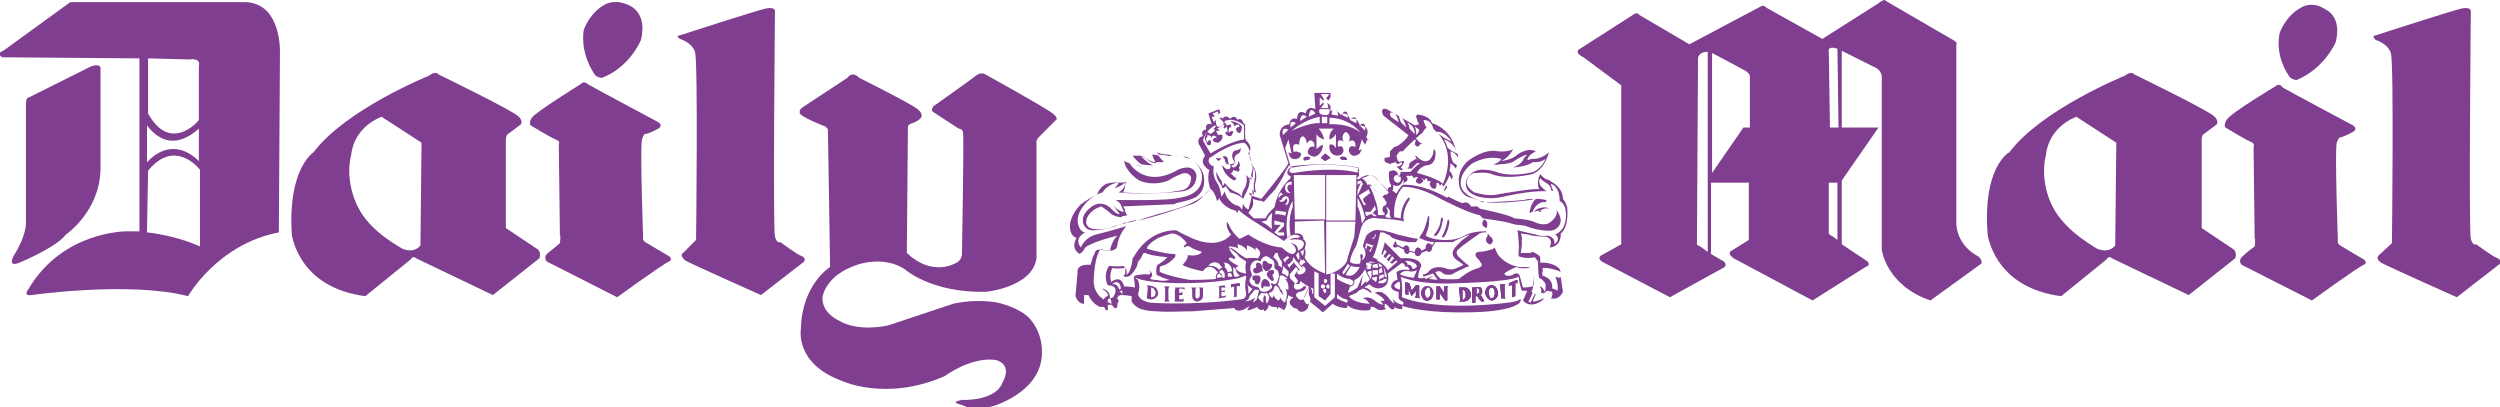 <svg xml:space="preserve" style="enable-background:new 0 0 231.3 37.7;" viewBox="0 0 231.3 37.7" height="37.7px" width="231.3px" y="0px" x="0px" xmlns:xlink="http://www.w3.org/1999/xlink" xmlns="http://www.w3.org/2000/svg" id="Layer_1" version="1.1">
<style type="text/css">
	.st0{fill:#803E91;}
</style>
<g>
	<path d="M133.6,17.7c0.1-0.1,0.2-0.2,0.3-0.4l-0.1-0.1C133.6,17.5,133.6,17.6,133.6,17.7z" class="st0"></path>
	<path d="M137.5,21.1c0,0,0.1-0.1,0.1-0.2c0,0,0-0.2,0-0.3c0-0.1-0.1-0.2-0.3-0.3C137.2,20.5,136.9,20.8,137.5,21.1z" class="st0"></path>
	<path d="M133.9,17.3c0,0-0.1-0.1-0.2-0.1L133.9,17.3C133.8,17.3,133.9,17.3,133.9,17.3z" class="st0"></path>
	<path d="M106.3,25C106.3,25,106.3,25,106.3,25C106.3,25,106.3,25,106.3,25C106.3,25,106.3,25,106.3,25z" class="st0"></path>
	<path d="M106.3,25c-0.2-0.2-0.5-0.3-0.7-0.3C105.9,24.7,106.2,24.9,106.3,25z" class="st0"></path>
	<path d="M142.5,26.5C142.5,26.5,142.4,26.5,142.5,26.5c0,0.1,0.2,0.3,0.1,0.5c0,0,0,0.1,0,0.1c0.1,0,0.2,0,0.3-0.1
		C142.8,26.8,142.7,26.6,142.5,26.5z" class="st0"></path>
	<path d="M137.5,22.2c0,0.2,0.2,0.4,0.4,0.4c0.1-0.1,0.2-0.2,0.2-0.3c0-0.2-0.1-0.4-0.3-0.4v-0.2c0,0-0.1,0-0.1-0.1
		l0,0.1C137.6,21.9,137.5,22,137.5,22.2z" class="st0"></path>
	<path d="M142.9,27.1l0-0.2c0,0,0,0,0,0C142.9,27.1,142.9,27.2,142.9,27.1C142.9,27.2,142.9,27.1,142.9,27.1z" class="st0"></path>
	<path d="M131.2,22.1C131.2,22.1,131.2,22.1,131.2,22.1C131.2,22,131.2,22,131.2,22.1C131.2,22,131.2,22,131.2,22.1
		L131.2,22.1z" class="st0"></path>
	<path d="M133.9,20.5c-0.1,0.7-0.5,1.4-0.5,1.4c0.1,0.2,0.3-0.1,0.3-0.1c0.3-0.5,0.4-1.2,0.4-1.2
		C134,20,133.9,20.5,133.9,20.5z" class="st0"></path>
	<path d="M133.3,20.3c0,0.7-0.6,1.4-0.6,1.4c-0.1,0.2,0.2,0.1,0.2,0.1c0.5-0.5,0.6-1.5,0.6-1.5
		C133.4,19.9,133.3,20.3,133.3,20.3z" class="st0"></path>
	<path d="M132.8,20C132.9,19.8,132.8,20,132.8,20L132.8,20z" class="st0"></path>
	<path d="M116,25.5c0,0-0.2,0-0.1,0.4c0,0,0.2,0,0.2,0.2c0,0,0,0.2,0.3,0.2c0,0,0.3-0.2,0.2-0.7
		C116.6,25.6,116.4,25.4,116,25.5z" class="st0"></path>
	<path d="M105.2,24.6c0.1,0,0.2,0,0.3,0C105.3,24.6,105.2,24.6,105.2,24.6z" class="st0"></path>
	<path d="M117.6,24.8c0,0,0.3-0.4-0.1-0.4c0,0-0.2,0-0.3-0.2c0,0-0.4-0.3-0.4,0.3c0,0-0.1,0.2,0.3,0.6
		C117.1,25.1,117.4,25.1,117.6,24.8z" class="st0"></path>
	<path d="M117.2,25.4c0.1,0.3,0.5,0.6,0.5,0.6c0.2,0,0.1-0.3,0.1-0.3c-0.1-0.2-0.1-0.3-0.1-0.3c0.3-0.1,0.1-0.4,0.1-0.4
		C117.3,24.9,117.2,25.4,117.2,25.4z" class="st0"></path>
	<path d="M116.2,25.3c0.3,0,0.5-0.2,0.5-0.2c0.2,0.1,0.1-0.2,0.1-0.2c0-0.6-0.4-0.6-0.4-0.6c-0.2,0-0.2,0.2-0.2,0.2
		c0.1,0.3-0.1,0.3-0.1,0.3c-0.3,0.1-0.1,0.4-0.1,0.4C116.1,25.3,116.2,25.3,116.2,25.3z" class="st0"></path>
	<path d="M117,25.8c0,0-0.4,0.1-0.3,0.8c0,0,0.2,0.2,0.2-0.1h0.3c0,0,0.2,0.1,0.3-0.1C117.5,26.4,117.5,25.9,117,25.8z" class="st0"></path>
	<path d="M105.6,24.6c0,0-0.1,0-0.1,0C105.5,24.6,105.6,24.6,105.6,24.6z" class="st0"></path>
	<path d="M119,27.6C119,27.6,119,27.6,119,27.6l0-0.1C119,27.5,119,27.5,119,27.6z" class="st0"></path>
	<path d="M124.3,14.5c-0.2,0-0.3,0-0.3,0.1c0,0.1,0.1,0.2,0.3,0.2s0.4,0,0.3-0.1C124.6,14.6,124.5,14.5,124.3,14.5z" class="st0"></path>
	<path d="M120.9,14.5c-0.2,0-0.3,0.1-0.3,0.2c0,0.1,0.1,0.2,0.3,0.1c0.2,0,0.3-0.1,0.3-0.2
		C121.2,14.5,121,14.5,120.9,14.5z" class="st0"></path>
	<polygon points="122.2,14.6 122.6,14.9 123.1,14.6 122.6,14.2" class="st0"></polygon>
	<path d="M123.6,10c-0.1,0-0.1,0-0.2,0C123.5,10,123.6,10,123.6,10C123.6,10,123.6,10,123.6,10z" class="st0"></path>
	<path d="M119.5,15.5C119.5,15.5,119.5,15.5,119.5,15.5C119.5,15.5,119.5,15.5,119.5,15.5z" class="st0"></path>
	<path d="M125.9,15.3l0.9-2.4L125.9,15.3C125.8,15.3,125.9,15.3,125.9,15.3z" class="st0"></path>
	<g>
		<path d="M115.6,14.4c0,0.1,0,0.3,0.2,0.6C115.7,14.8,115.7,14.6,115.6,14.4z" class="st0"></path>
		<path d="M115.6,14.4C115.6,14.4,115.6,14.4,115.6,14.4c0-0.2,0-0.3,0-0.4c0,0.1-0.1,0.1-0.1,0.2
			C115.5,14.2,115.5,14.3,115.6,14.4z" class="st0"></path>
		<path d="M113.1,14.5C113.1,14.5,113.1,14.5,113.1,14.5C113.1,14.5,113.1,14.5,113.1,14.5
			C113.1,14.5,113.1,14.5,113.1,14.5z" class="st0"></path>
		<path d="M110.2,14.7c-0.2-0.1-0.5-0.2-0.8-0.3c0,0-0.1,0-0.2,0c0.1,0,0.3,0,0.4,0.1C109.6,14.6,109.8,14.6,110.2,14.7
			z" class="st0"></path>
		<path d="M114.7,11.7c-0.5,0.1-0.3,0.4-0.3,0.4c0.1,0.2,0.2,0.2,0.3,0.2c0.2-0.1,0.2-0.6,0.2-0.6c-0.3-0.4-1-0.5-1-0.5
			v0.1c0.3,0.1,0.3,0.4,0.3,0.4C114.6,11.3,114.7,11.7,114.7,11.7z" class="st0"></path>
		<polygon points="113.1,10.9 112.9,10.4 113.1,10.9" class="st0"></polygon>
		<path d="M113,14.6C113,14.6,113,14.6,113,14.6c-0.1,0-0.2,0.1-0.5,0C112.5,14.6,112.7,15.2,113,14.6z" class="st0"></path>
		<path d="M113.1,14.5c0,0,0.1,0.1,0.2,0.2c0,0,0,0.2,0.2,0.5c0,0,0.1,0,0.2,0c0,0-0.1-0.2-0.1-0.4
			C113.6,14.8,113.6,14.3,113.1,14.5z" class="st0"></path>
		<path d="M114.8,13.7c0,0-0.2,0.2-0.4,0.2c0,0-0.4,0-0.4,0.5c0,0,0,0.2,0.1,0.4c0,0,0.2,0.1,0.1,0.3c0,0,0.2,0,0-0.4
			c0,0,0-0.2,0.2-0.4C114.7,14.2,114.8,14,114.8,13.7z" class="st0"></path>
	</g>
	<g>
		<path d="M115.8,16.4c0,0,0.1,0,0.1,0c0,0,0-0.5,0.1-0.9c0-0.1-0.1-0.1-0.1-0.2c0,0.2,0,0.5-0.1,0.7
			C115.8,16.1,115.7,16.2,115.8,16.4z" class="st0"></path>
		<path d="M115.9,18c0.1,0,0.1,0,0.1,0c0-0.1,0-0.2,0-0.3c-0.1,0-0.1-0.1-0.2-0.2C115.8,17.5,115.9,17.7,115.9,18z" class="st0"></path>
		<path d="M115.7,18.1l0.1,0c0-0.1,0-0.1,0-0.2c-0.1,0-0.2,0-0.3-0.1L115.7,18.1z" class="st0"></path>
		<path d="M116,17c0,0,0,0.4,0,0.7c0.1,0.1,0.2,0.1,0.2,0.1c-0.2-0.6,0-1.1,0-1.1c0.1-0.6-0.1-1-0.1-1l-0.1-0.2
			c0,0,0,0.1,0,0.1C116.1,15.8,116.2,16.2,116,17z" class="st0"></path>
		<path d="M115.9,15.4C115.9,15.4,115.9,15.4,115.9,15.4l-0.1-0.3c0,0,0-0.1,0-0.1c0,0.1,0,0.2,0,0.3
			C115.8,15.3,115.8,15.3,115.9,15.4z" class="st0"></path>
		<path d="M115.3,16.2c0,0,0.2,0.7-0.2,1.3c0,0-0.2,0.2-0.2,0.7c0,0-0.2-0.3-0.5-0.4c0,0-0.6-0.2-1.1-0.9
			c0,0,0,0.2-0.2,0.3c0,0,0-0.5-0.2-0.6c0,0-0.1-0.2-0.4-0.7c0,0,0,0.4,0.2,0.8c0,0,0.3,0.4,0.4,0.7c0,0,0.2,0,0.3-0.2
			c0.1,0.2,0.3,0.4,0.4,0.6c0,0,0.9,0.2,1.2,0.6c0,0,0.1-0.2,0.3-0.6c0,0,0.4-0.7,0.3-1.3C115.5,16.4,115.4,16.3,115.3,16.2z" class="st0"></path>
		<path d="M115.6,16.5c0.1,0,0.1,0.1,0.2,0.1c0,0,0-0.1,0-0.1C115.7,16.4,115.6,16.4,115.6,16.5
			C115.6,16.4,115.6,16.4,115.6,16.5z" class="st0"></path>
	</g>
	<path d="M108.2,26.5h-0.5c0,0,0.1,0.1,0.1,0.3v0.9c0,0,0,0.1-0.1,0.2h0.5l-0.1-0.2v-0.9
		C108.1,26.8,108.1,26.6,108.2,26.5z" class="st0"></path>
	<path d="M143,18.7c0,0,0.2-0.1,0-0.2c0,0-0.3-0.1-0.9-0.1c-0.5,0.4-0.6,1.3-0.6,1.3c0.1,0,0.2-0.1,0.3-0.1
		C141.9,19.3,142.3,18.6,143,18.7z" class="st0"></path>
	<path d="M143.3,19.3C143.3,19.3,143.5,19.2,143.3,19.3c0-0.1-0.8-0.3-1.4,0.3c0.3-0.1,0.5-0.1,0.5-0.1v0.1
		c0.1,0,0.2,0,0.3,0c-0.1,0-0.1,0-0.2-0.1C142.5,19.5,142.8,19.2,143.3,19.3z" class="st0"></path>
	<path d="M137.4,18.7c1.4,0.2,4.2-0.2,4.2-0.2c0.1,0,0.3-0.1,0.3-0.1c-0.3,0-0.6,0-0.9,0.1
		C141,18.5,139.1,18.7,137.4,18.7z" class="st0"></path>
	<path d="M111,26.7v0.6c0,0,0,0.3-0.2,0.3c0,0-0.2,0.1-0.2-0.2v-0.6c0-0.1,0.1-0.2,0.1-0.2h-0.5c0,0,0.1,0.1,0.1,0.2
		v0.6c0,0,0,0.5,0.5,0.5c0,0,0.5-0.1,0.5-0.5v-0.7v-0.1h-0.4L111,26.7z" class="st0"></path>
	<path d="M108.7,26.8v1c0,0,0,0.1-0.1,0.1h0.2h0.7v-0.3c0,0-0.1,0.1-0.2,0.1h-0.2v-0.4h0.1h0.2V27l-0.2,0.1h-0.1v-0.4
		h0.2c0,0,0.2,0,0.3,0.1v-0.2h-0.9C108.7,26.6,108.8,26.7,108.7,26.8z" class="st0"></path>
	<path d="M113.2,26.6c0,0,0.1,0,0.2,0l-0.1-0.2l-0.8,0.1c0,0,0.1,0,0.3,0v1l-0.1,0.1l0.7-0.1v-0.2c0,0-0.1,0.1-0.2,0.1
		H113V27h0.2c0,0,0,0,0.1,0.1v-0.3l-0.1,0.1H113v-0.3H113.2z" class="st0"></path>
	<path d="M113.9,26.6c0.1-0.1,0.3-0.1,0.3-0.1v0.9l-0.1,0.1l0.4-0.1h-0.1v-0.9c0.2-0.1,0.3,0,0.3,0v-0.3l-0.8,0.1V26.6z" class="st0"></path>
	<path d="M141.9,18.4c0.1,0,0.1,0,0.1,0c0,0,0,0,0,0C142.1,18.4,142,18.4,141.9,18.4z" class="st0"></path>
	<path d="M136.9,18.6c0.2,0.1,0.3,0.1,0.3,0.1c0,0,0.1,0,0.1,0c0,0,0,0,0,0C137.4,18.7,137.2,18.6,136.9,18.6z" class="st0"></path>
	<g>
		<path d="M107.7,15c-0.2-0.2-0.4-0.4-0.5-0.6c-0.3-0.1-0.6-0.1-0.6-0.1c0,0.1,0.2,0.5,0.3,0.7
			C107.4,15,107.7,15,107.7,15z" class="st0"></path>
		<path d="M109.2,14.5c-0.3,0-0.5-0.1-0.7-0.1c0.1,0,0.1,0,0.1,0C108.9,14.5,109.1,14.5,109.2,14.5z" class="st0"></path>
		<path d="M108.9,19.3c-1.1,0.3-3.1,0.9-3.6,1.1c1.6-0.3,5.2-1.6,5.2-1.6c0.2-0.1,0.6-0.4,0.9-0.7
			c-0.3,0.2-0.6,0.4-1,0.6C109.6,19.1,108.9,19.3,108.9,19.3z" class="st0"></path>
		<path d="M100.7,21c-0.4-0.3-0.1-0.9-0.1-0.9c0.4-0.8,1.3-1,1.3-1c0.6,0.4,0.8,0.6,0.8,0.6c0.4,0.4,1.1,0.4,1.1,0.4V20
			c0.3,0,0.5-0.1,0.5-0.1c-0.2-0.2-0.2-0.4-0.2-0.4c0-0.2-0.2-0.4-0.2-0.4l4.5-0.2c0.2,0,0.3,0,0.4-0.1c1.5-0.3,1.9-0.6,1.9-0.6
			c1.1-0.8,0.6-2.2,0.6-2.2c-0.3-0.6-0.6-0.9-0.9-1.1c0.7,0.5,0.8,1.3,0.8,1.3c0.2,1.9-2.1,2.1-2.1,2.1c-0.9,0.3-5.9,0.2-5.9,0.2
			c0.5,0.2,0.6,0.7,0.6,0.7c0.1,0.2,0.2,0.4,0.2,0.4c-0.5,0-1-0.6-1-0.6c0.2,0.3,0.6,0.8,0.6,0.8c-0.3,0.1-0.9-0.6-0.9-0.6
			c-1-0.8-1.8,0-1.8,0c-0.9,0.7-0.7,1.3-0.7,1.3c0,0.2,0.1,0.4,0.2,0.5c0.3,0.4,0.9,0.3,0.9,0.3c0.6,0,1.2-0.2,1.7-0.3
			c0.2-0.1,0.3-0.1,0.5-0.2c-0.4,0.1-0.6,0.2-0.6,0.2C101.2,21.5,100.7,21,100.7,21z" class="st0"></path>
		<path d="M105.5,14.4c-0.4,0-0.7,0-0.7,0c0.1,0.2,0.6,0.7,0.8,0.8c0.6,0.1,1.1,0.1,1.1,0.1
			C106.3,15.2,105.7,14.6,105.5,14.4z" class="st0"></path>
		<polygon points="104.2,16.8 104.2,16.8 104.2,16.8" class="st0"></polygon>
		<path d="M105.4,16.7c1.4,0.6,2.7,0,2.7,0c0.6-0.4,1.2-0.6,1.2-0.6c0.4-0.2,0.8,0,0.9,0.3v0.1
			c-0.1,1.1-0.9,1.1-0.9,1.1c-2.3,0.5-5.4,0.2-5.4,0.2c0.1-0.2,0.2-0.4,0.2-0.7c-0.2,0.5-0.6,0.7-0.6,0.7c2.5,0.3,5.9-0.1,5.9-0.1
			c1.4-0.2,1.3-1.5,1.3-1.5c-0.3-1.2-1.7-0.5-1.7-0.5c-3.1,1.8-4.5-0.6-4.5-0.6c0.1,0,0.2,0.1,0.3,0.1c-0.4-0.1-0.8-0.3-0.8-0.3
			C104.2,16,105.4,16.7,105.4,16.7z" class="st0"></path>
		<path d="M100,22.9c-0.7-0.9,0.4-1.4,0.4-1.4c-0.2,0-0.5-0.2-0.6-0.6c-0.3-0.7,0.2-1.5,0.2-1.5c0.8-1.3,2-1.6,2-1.6
			c0.6-0.9,1.5-0.9,1.5-0.9c-0.1,0.3-0.4,0.5-0.4,0.5c0.6-0.1,1.1-0.6,1.1-0.6l-0.3,0.1c-1.4-0.1-1.7,0.2-1.7,0.2
			c-0.5,0.3-0.7,0.9-0.7,0.9c-0.6,0.3-1.1,0.6-1.5,0.9c-0.9,0.9-1,1.8-1,1.8c-0.1,1.2,0.6,1.3,0.6,1.3c-0.6,1.1,0.3,1.5,0.3,1.5
			c0.4-0.3,0.5-0.6,0.5-0.6c0.8-0.6,3-1.1,3-1.1c-0.5,0.4-0.7,1.3-0.7,1.4c0.2,0,0.4-0.1,0.4-0.1c0.3-0.1,0.3-0.6,0.3-0.6
			c0.2-0.9,0.8-1.6,0.8-1.6c-0.4,0.2-2.8,0.8-2.8,0.8C100.3,22,100,22.9,100,22.9z" class="st0"></path>
		<path d="M104.1,17.1c0-0.2,0.1-0.3,0.1-0.3C104.2,16.9,104.2,17,104.1,17.1z" class="st0"></path>
		<path d="M102,23.1c0,0,0-0.1-0.2,0c0,0,0,0,0,0c0.2,0,0.6,0.2,0.9,0.1c0,0,0,0,0,0C102.5,23.2,102.2,23.2,102,23.1z" class="st0"></path>
		<path d="M104.3,20.6c-0.1,0-0.2,0-0.3,0c-0.1,0.1-0.3,0.2-0.5,0.2c0.5-0.1,1.2-0.3,1.7-0.4c0,0,0,0,0.1,0
			c-0.1,0-0.2,0-0.3,0C105,20.4,104.6,20.4,104.3,20.6z" class="st0"></path>
		<path d="M105.7,15.4C105.7,15.4,105.7,15.3,105.7,15.4c-0.3-0.1-0.6-0.1-0.9-0.2C105.2,15.3,105.5,15.4,105.7,15.4z" class="st0"></path>
		<path d="M108.5,14.4c-0.1,0-0.3-0.1-0.5-0.1c0,0-0.5,0-1-0.2c0,0,0.1,0.1,0.2,0.2c0.3,0,0.7,0.1,0.9,0.1
			C108.1,14.5,108.2,14.4,108.5,14.4z" class="st0"></path>
		<path d="M111.4,18.1c0.2-0.2,0.4-0.4,0.6-0.6C112,17.5,111.7,17.7,111.4,18.1z" class="st0"></path>
		<path d="M107,15.1c0,0,0-0.1-0.1-0.1c-0.2,0-0.5-0.1-0.8-0.3c0,0-0.2-0.2-0.7-0.3c0,0,0,0,0.1,0.1
			c0.2,0,0.5,0.1,0.7,0.3C106.4,15,106.7,15.1,107,15.1z" class="st0"></path>
	</g>
	<path d="M89,37c0.1,0,0.2,0,0.2,0S86.8,37.1,89,37z" class="st0"></path>
	<path d="M61.9,23.7c0,0-1.9-1.1-2.2-1.3c-0.3-0.2-0.2-0.5-0.2-0.5s-0.3-8.3-0.1-9c0.2-0.7,0.4-0.5,0.4-0.5
		s0.6-0.2,1.1-0.5c0.5-0.3,0-0.6,0-0.6s-6-3.2-6.5-3.5c-0.4-0.4-0.7,0-0.7,0s-4.2,2.6-4.5,3.1c-0.3,0.5-0.1,0.7-0.1,0.7
		s1.8,1.1,2.3,1.3c0.5,0.2,0.3,0.4,0.3,0.4l0.1,8.4c0.1,0.2,0,0.8,0,0.8s-0.7,0.6-1.1,0.9c-0.5,0.4-0.1,0.8-0.1,0.8l6.5,3.3
		c0,0,4.4-3.2,4.8-3.3C62.3,24,61.9,23.7,61.9,23.7z" class="st0"></path>
	<path d="M203.7,21.1v-8.2c0,0,0-0.4,0.2-0.5l1.2-0.9c0,0,0.2-0.3-0.2-0.7c-0.4-0.5-7.4-3.9-7.4-3.9s-0.3-0.4-0.9,0.1
		c0,0-7.7,3.1-10.7,7.1c-0.1,0-2.5,1.5-2,7.6c0-0.1,0.5,4.9,6.8,5.7l4.2-3.4c0,0,0.2-0.4,0.5-0.1l7.1,3.4l4.3-3.4
		c0,0,0.2-0.4-0.1-0.8L203.7,21.1z M195.7,22.7c0,0-0.5,0.8-1.7,0.3c0.1,0-2.9-1.5-4.1-3.9c0.2,0.4-1.3-2.1-0.6-4.8
		c0,0,0.1-2.4,2.8-3.5l3.7,2.4L195.7,22.7z" class="st0"></path>
	<path d="M74.2,23.7c-0.4-0.1-2-1.3-2-1.3s-0.3,0.2-0.5-0.5c-0.2-0.7,0-20.9,0-20.9s0-0.4-0.9-0.2c-0.9,0.2-8,2.5-8,2.5
		s-0.3,0,0.1,0.3c0,0,1.1,0.3,1.4,1.2c0.3,0.9,0.1,17.4,0.1,17.4l-1.2,1.2c0,0-0.4,0.2,0.2,0.7c0.5,0.3,7,3.2,7,3.2l4-3.1
		C74.4,24.2,74.6,23.9,74.2,23.7z" class="st0"></path>
	<path d="M97.4,10.5c-0.6-0.5-6.2-3.6-6.2-3.6S90.8,6.6,90.3,7c-0.5,0.4-3.9,2.8-3.9,2.8s-0.4,0.4,0,0.6
		c0.3,0.2,2.3,1.5,2.3,1.5s0.4,0,0.4,0.4c0.1,0.3-0.1,11.1-0.1,11.1s0.1,0.7-0.7,1c0,0-2.1,1.2-4.4-1L84,11.9c0,0-0.1-0.4,0.4-0.5
		c0.6-0.2,0.8-0.5,0.8-0.5s0.3-0.3-0.3-0.8c-0.6-0.5-5.4-2.9-5.4-2.9s-0.6-0.7-1.1,0l-4.1,2.7c0,0-0.4,0.2-0.3,0.6
		c0.3,0.4,2.1,1.1,2.1,1.1s0.4,0.1,0.5,0.4l0.2,12.7c0,0-2.6,1.6-2.7,5.7c0,0-0.6,3.2,3.7,4.8c0,0,4.1,2,9.6-0.4
		c0,0,2.4-1.8,4.7-1.5c0,0,1.7,0.3,0.6,2.2c0,0-0.4,1.4-3.3,1.5c-0.1,0-0.3,0-0.4,0c-0.4,0.1-1.1,0.2,0.1,0.5c0,0,0.6,0.5,2.7,0.1
		c0,0,4.7-1.3,4.6-5.1c0,0,0.1-1.7-1.2-3.1c0,0-0.8-0.9-2.9-1.4c0,0-1.8-0.4-4.1,0.1c0,0-3.6,1.2-6,2c0,0-2.8,0.7-4.7-0.5
		c0,0-1.5-0.7-1.4-2.1c0,0,0.2-2,3.2-3c0,0,2.4-0.9,4.4,0.4c0,0,2.4,2.2,7.5,2.1c0,0,4.3-0.4,4.7-3.1V13.3c0,0-0.1-0.3,0.2-0.6
		l1.6-1.6C97.7,11.1,98,11,97.4,10.5z" class="st0"></path>
	<path d="M55.7,7.2c2.6-1,3.6-3.5,3.6-3.5c0.6-2.4-0.9-3.1-0.9-3.1C57-0.2,56,0.4,56,0.4c-1.5,0.8-2,2.4-2,2.4
		c-0.3,2.2,0.9,3.9,0.9,3.9C55.1,7.2,55.7,7.2,55.7,7.2z" class="st0"></path>
	<path d="M22.8,0.2H6.5L0.3,4.7c0,0-0.7,0.2-0.1,0.6l12.7,0.1v16c-0.3,0-0.7,0-1.1,0c0,0-6-0.1-9.2,5.4
		c0,0-0.5,0.6,0.3,0.5c0,0,9.1-1.3,14.5,0.1c0,0,2.7-4.8,8.4-5.9l0.1-16.6C25.9,4.9,26.1,0.4,22.8,0.2z M13.7,5.4l3.8,0.1
		c0,0,1.1-0.2,0.9,0.6v5c-0.2,0.3-2.7,3-4.7-0.6V5.4z M13.6,11.6c1.9,2.5,3.9,1.1,4.8,0.3v3c-0.8-0.8-2.7-2.1-4.8,0.1V11.6z
		 M18.5,22.8c0,0-2.1-1-4.9-1.3l0.1-5.7c2.5-3.1,4.8-0.1,4.8-0.1V22.8z" class="st0"></path>
	<path d="M6.1,21.7c0,0,3.1-2.1,3.2-6V6.5c0,0,0.2-0.8-1-0.3L2.5,9.1c0,0-0.1,0.2-0.1,0.5v11.1c0,0,0,1.2-1.1,2.9
		c0,0-0.7,1.2,0.5,0.7C1.8,24.3,5.2,22.9,6.1,21.7z" class="st0"></path>
	<path d="M212.5,7.4c2.6-1.1,3.6-3.5,3.6-3.5c0.6-2.4-0.9-3-0.9-3c-1.3-0.9-2.3-0.2-2.3-0.2c-1.5,0.8-2,2.4-2,2.4
		c-0.4,2.2,0.8,3.8,0.8,3.8C211.9,7.4,212.5,7.4,212.5,7.4z" class="st0"></path>
	<path d="M218.7,24c0,0-1.9-1.1-2.2-1.3c-0.3-0.2-0.2-0.5-0.2-0.5s-0.3-8.3-0.1-9c0.2-0.6,0.4-0.5,0.4-0.5
		s0.6-0.2,1.1-0.5c0.5-0.3,0-0.6,0-0.6s-6-3.2-6.5-3.5c-0.3-0.5-0.7-0.1-0.7-0.1s-4.2,2.5-4.5,3.1c-0.3,0.5-0.1,0.7-0.1,0.7
		s1.8,1.1,2.3,1.3s0.3,0.5,0.3,0.5l0.1,8.4c0.1,0.2,0,0.8,0,0.8s-0.7,0.5-1.1,0.9c-0.5,0.4-0.1,0.8-0.1,0.8l6.5,3.3
		c0,0,4.4-3.2,4.8-3.3C219.1,24.3,218.7,24,218.7,24z" class="st0"></path>
	<path d="M231.1,23.9c-0.4-0.1-2-1.3-2-1.3s-0.3,0.2-0.5-0.5s0-21.1,0-21.1s0-0.4-0.9-0.2c-0.9,0.2-8,2.5-8,2.5
		s-0.3,0,0.1,0.4c0,0,1.1,0.3,1.4,1.2c0.3,0.8,0.1,17.6,0.1,17.6l-1.2,1.1c0,0-0.4,0.3,0.2,0.7c0.5,0.3,7,3.2,7,3.2l4-3.1
		C231.3,24.4,231.5,24.1,231.1,23.9z" class="st0"></path>
	<path d="M46.8,21.1v-8.2c0,0,0-0.4,0.2-0.5l1.2-0.9c0,0,0.2-0.3-0.2-0.7c-0.4-0.5-7.4-3.9-7.4-3.9S40.3,6.5,39.7,7
		c0,0-7.7,3.1-10.7,7.1c0,0-2.4,1.5-2,7.6c0-0.1,0.5,4.9,6.8,5.7L38,24c0,0,0.2-0.4,0.5-0.1l7.1,3.4l4.3-3.4c0,0,0.2-0.4-0.1-0.8
		L46.8,21.1z M38.9,22.7c0,0-0.5,0.8-1.7,0.3c0.1,0-3-1.5-4.1-3.9c0.2,0.4-1.3-2.1-0.6-4.8c0,0,0.1-2.4,2.8-3.5l3.7,2.4L38.9,22.7z" class="st0"></path>
	<path d="M183,23.7c0,0-1.8-0.8-2-2.9V4.1c0,0,0.2-0.1-0.3-0.4l-6.2-3.6c0,0-0.1-0.3-0.7,0.2l-5.2,3.3l-5.2-2.9
		c0,0-0.2-0.3-0.5-0.1c-0.4,0.2-6.6,3.5-6.6,3.5l-4.6-2.7c0,0-0.2-0.3-0.5-0.1l-5,3.2c0,0-0.7,0.3,0.3,0.8l3.5,2.6v14.7l-1.8,1
		c0,0-0.5,0.2,0,0.6l6.3,3.3l4.9-2.7c0,0,0.5-0.2,0.1-0.6l-1.2-0.7v-6.6h3.5v5.3l-1.6,1c0,0-0.5,0.2,0.2,0.7l7.3,3.9l4.9-3.1
		c0,0,0.5-0.1,0.2-0.5l-2.4-1.6v-5.9l3.4-4.9h-3.4V4.7l3.2,1.6c0,0,0.4,0.2,0.5,0.7v16.1c0,0,0.4,3.3,4.5,4.7l4.7-3.4
		C183.3,24.4,183.5,24.1,183,23.7z M158,23.3l-0.7-0.5c0,0-0.3-0.1-0.3-0.2l0.1-17.2c0,0,0-0.6,0.9-0.6V23.3z M161.9,11.8h-0.6
		l-2.9,4.2V4.9l3,1.6c0,0,0.4,0.2,0.5,0.5V11.8z M170,22.2l-0.4-0.3c0,0-0.4-0.2-0.4-0.3v-4.7h0.8L170,22.2z M169.3,11.8v-0.5
		l-0.1-6.5c0,0-0.2-0.6,0.8-0.3l0.1,7.3H169.3z" class="st0"></path>
	<path d="M102.5,28c-0.1-0.4,0.2-0.4,0.2-0.4c0-0.9-0.8-0.9-0.8-0.9c0.7,0.3,0.6,0.7,0.6,0.7c-0.2,0-0.4,0.3-0.4,0.3
		c-1.1-0.7-0.9-2-0.9-2c0.1-1.9,0.5-2.5,0.6-2.6c0,0-0.1,0-0.1,0c-0.4,0-0.4,0.3-0.4,0.3l-0.2,0.4l-0.2,0.7
		c-1.4-0.1-1.2,0.7-1.2,0.7l-0.2,2.2c0.3,0.8,0.8,0.7,0.8,0.7v-0.8h0.4c0.4,0.9,1.1,1.1,1.1,1.1h0.2c0.2-0.1,0.3,0.3,0.3,0.3h0.2
		v-0.5h0.3C102.7,27.9,102.5,28,102.5,28z" class="st0"></path>
	<path d="M103.8,27.3C103.8,27.3,103.8,27.3,103.8,27.3C103.8,27.3,103.8,27.3,103.8,27.3
		C103.8,27.3,103.8,27.3,103.8,27.3z" class="st0"></path>
	<path d="M113.8,15.6c0,0-0.3,0.3-0.7-0.3c0,0,0,0.8,1.1,1.4c0,0,0.1-0.1,0.2-0.2c-0.1,0-0.3-0.2-0.6-0.5
		c0,0,0.2,0.1,0.3-0.3c0,0,0.1,0.1,0.4,0.1c0,0,0,0,0,0.1c0,0,0.3-0.1,0.1-0.4c0,0,0.2-0.1,0-0.6c0,0,0,0.4-0.4,0.6
		c0,0-0.2,0.1-0.3-0.2c0.2,0,0.3-0.1,0.3-0.2c-0.1,0.1-0.4,0.1-0.5,0.1c0,0,0.1,0,0.1,0C113.9,15.3,113.9,15.5,113.8,15.6z" class="st0"></path>
	<path d="M113.9,26.6c0.1-0.1,0.3-0.1,0.3-0.1v0.9l-0.1,0.1l0.4-0.1h-0.1v-0.9c0.2-0.1,0.3,0,0.3,0v-0.3l-0.8,0.1V26.6z" class="st0"></path>
	<path d="M117.2,25.4c0.1,0.3,0.5,0.6,0.5,0.6c0.2,0,0.1-0.3,0.1-0.3c-0.1-0.2-0.1-0.3-0.1-0.3c0.3-0.1,0.1-0.4,0.1-0.4
		C117.3,24.9,117.2,25.4,117.2,25.4z" class="st0"></path>
	<path d="M107,26.7c0,0-0.2-0.3-0.9-0.3l0.1,0.2l-0.1,1c0.2,0.1,0.4,0.1,0.5,0.1C106.6,27.7,107.5,27.5,107,26.7z
		 M106.9,27.2c0,0,0,0.3-0.4,0.3v-0.9c0,0,0.2,0,0.3,0.2C106.8,26.8,107,27,106.9,27.2z" class="st0"></path>
	<g>
		<path d="M114.3,16.4C114.4,16.5,114.4,16.5,114.3,16.4c0.2-0.3,0.2-0.5,0.2-0.6c0,0,0,0,0,0
			C114.5,16.1,114.4,16.3,114.3,16.4z" class="st0"></path>
		<path d="M114.6,14.9c0,0,0,0.4-0.4,0.6c0,0-0.2,0.1-0.3-0.2c0.2,0,0.3-0.1,0.3-0.2c-0.1,0.1-0.4,0.1-0.5,0.1
			c0,0,0.1,0,0.1,0c0.1,0.1,0.1,0.3,0,0.4c0,0-0.3,0.3-0.7-0.3c0,0,0,0.8,1.1,1.4c0,0,0.1-0.1,0.2-0.2c-0.1,0-0.3-0.2-0.6-0.5
			c0,0,0.2,0.1,0.3-0.3c0,0,0.1,0.1,0.4,0.1c0,0,0,0,0,0.1c0,0,0.3-0.1,0.1-0.4C114.6,15.5,114.8,15.4,114.6,14.9z" class="st0"></path>
	</g>
	<path d="M135.5,26.6H135l0.1,1.2l-0.1,0.1h0.4c0,0,0.7,0,0.7-0.7C136.1,27.2,136,26.6,135.5,26.6z M135.3,27.8v-1
		c0,0,0.3,0,0.3,0.4C135.6,27.2,135.7,27.6,135.3,27.8z" class="st0"></path>
	<polygon points="133.6,26.6 133.6,27.1 133.2,26.5 132.9,26.5 132.9,26.6 132.9,27.5 132.9,27.7 133.2,27.7 
		133.2,27.6 133.2,27.1 133.7,27.8 133.9,27.8 133.9,27.7 133.9,26.6 134,26.5 133.6,26.5" class="st0"></polygon>
	<path d="M117.4,27.1C117.4,27.1,117.4,27.1,117.4,27.1C117.4,27.1,117.4,27.1,117.4,27.1
		C117.4,27.1,117.4,27.1,117.4,27.1z" class="st0"></path>
	<path d="M117.4,27.1C117.4,27.1,117.4,27.1,117.4,27.1C117.4,27.1,117.4,27.1,117.4,27.1z" class="st0"></path>
	<path d="M120.9,14.5c-0.2,0-0.3,0.1-0.3,0.2c0,0.1,0.1,0.2,0.3,0.1c0.2,0,0.3-0.1,0.3-0.2
		C121.2,14.5,121,14.5,120.9,14.5z" class="st0"></path>
	<polygon points="131.3,26.5 131.3,26.4 131,26.4 130.6,26.9 130.4,26.2 130,26.1 130,27.1 130,27.2 130.3,27.3 
		130.3,26.7 130.6,27.4 131,26.9 131,27.4 130.9,27.5 131.4,27.6 131.3,27.5" class="st0"></polygon>
	<path d="M138,26.4c0,0-0.5-0.1-0.6,0.7c0,0,0.1,0.6,0.6,0.7c0,0,0.5,0,0.6-0.6C138.6,27.2,138.6,26.4,138,26.4z
		 M138,27.6c-0.2,0-0.2-0.2-0.2-0.2c-0.2-0.6,0.1-0.8,0.2-0.8c0,0,0,0,0,0c0,0,0,0,0,0c0.3,0,0.3,0.5,0.3,0.5
		C138.3,27.6,138,27.6,138,27.6z" class="st0"></path>
	<polygon points="139.3,26.3 138.8,26.3 138.9,27.5 138.9,27.6 139.3,27.6 139.2,27.5 139.2,26.4" class="st0"></polygon>
	<path d="M137.3,27.8l-0.3-0.5c0,0,0.3-0.3,0-0.7c0,0-0.3-0.1-0.6,0h-0.2l0,1.3V28h0.3v-0.1v-0.5h0.2
		c0,0,0.1,0.3,0.4,0.5C137.1,27.9,137.2,28,137.3,27.8C137.4,27.8,137.4,27.8,137.3,27.8z M136.8,27.1c0,0.1-0.2,0.1-0.2,0.1v-0.5
		c0.1-0.1,0.2,0,0.2,0C137,27,136.8,27.1,136.8,27.1z" class="st0"></path>
	<polygon points="122.2,14.6 122.6,14.9 123.1,14.6 122.6,14.2" class="st0"></polygon>
	<path d="M124.3,14.5c-0.2,0-0.3,0-0.3,0.1c0,0.1,0.1,0.2,0.3,0.2s0.4,0,0.3-0.1C124.6,14.6,124.5,14.5,124.3,14.5z" class="st0"></path>
	<path d="M117.4,27.1C117.4,27.1,117.4,27.1,117.4,27.1C117.4,27.1,117.4,27.1,117.4,27.1z" class="st0"></path>
	<path d="M117.4,27.1C117.4,27.1,117.4,27.1,117.4,27.1C117.4,27.1,117.4,27.1,117.4,27.1
		C117.4,27.1,117.4,27.1,117.4,27.1z" class="st0"></path>
	<path d="M128.5,18c0.1,0.1,0.1,0.2,0.1,0.3s-0.1,0.3-0.2,0.3v0.1l0.3,0.5c0-0.5,0.3-1,0.3-1l-0.4-0.4L128.5,18z" class="st0"></path>
	<polygon points="133.6,26.6 133.6,27.1 133.2,26.5 132.9,26.5 132.9,26.6 132.9,27.5 132.9,27.7 133.2,27.7 
		133.2,27.6 133.2,27.1 133.7,27.8 133.9,27.8 133.9,27.7 133.9,26.6 134,26.5 133.6,26.5" class="st0"></polygon>
	<polygon points="131.3,26.5 131.3,26.4 131,26.4 130.6,26.9 130.4,26.2 130,26.1 130,27.1 130,27.2 130.3,27.3 
		130.3,26.7 130.6,27.4 131,26.9 131,27.4 130.9,27.5 131.4,27.6 131.3,27.5" class="st0"></polygon>
	<polygon points="139.6,26.2 139.6,26.5 139.7,26.4 139.9,26.4 139.9,27.4 139.9,27.5 140.2,27.4 140.2,27.3 
		140.2,26.2 140.4,26.2 140.4,25.9 140.3,25.9" class="st0"></polygon>
	<polygon points="139.3,26.3 138.8,26.3 138.9,27.5 138.9,27.6 139.3,27.6 139.2,27.5 139.2,26.4" class="st0"></polygon>
	<path d="M137.7,21.8c-0.1,0.1-0.2,0.2-0.2,0.4c0,0.2,0.2,0.4,0.4,0.4c0.1-0.1,0.2-0.2,0.2-0.3
		C138.1,22.1,138,21.9,137.7,21.8L137.7,21.8c0-0.1-0.1-0.2-0.2-0.2c0.1,0,0.1,0,0.1,0.1L137.7,21.8z" class="st0"></path>
	<path d="M142.5,26.5C142.5,26.5,142.4,26.5,142.5,26.5c0,0.1,0.2,0.3,0.1,0.5c0,0,0,0.1,0,0.1c0.1,0,0.2,0,0.3-0.1
		C142.8,26.8,142.7,26.6,142.5,26.5z" class="st0"></path>
	<polygon points="139.6,26.2 139.6,26.5 139.7,26.4 139.9,26.4 139.9,27.4 139.9,27.5 140.2,27.4 140.2,27.3 
		140.2,26.2 140.4,26.2 140.4,25.9 140.3,25.9" class="st0"></polygon>
	<path d="M132.4,26.6c-0.4-0.3-0.7,0-0.7,0c-0.5,0.5,0,1.1,0,1.1c0.3,0.3,0.7,0,0.7,0C132.9,27,132.4,26.6,132.4,26.6z
		 M132.2,27.5c0,0-0.2,0.2-0.3-0.1c0,0-0.3-0.5,0.2-0.8c0,0,0.2-0.1,0.2,0.2C132.3,26.8,132.5,27.2,132.2,27.5z" class="st0"></path>
	<polygon points="133.6,26.6 133.6,27.1 133.2,26.5 132.9,26.5 132.9,26.6 132.9,27.5 132.9,27.7 133.2,27.7 
		133.2,27.6 133.2,27.1 133.7,27.8 133.9,27.8 133.9,27.7 133.9,26.6 134,26.5 133.6,26.5" class="st0"></polygon>
	<polygon points="131.3,26.5 131.3,26.4 131,26.4 130.6,26.9 130.4,26.2 130,26.1 130,27.1 130,27.2 130.3,27.3 
		130.3,26.7 130.6,27.4 131,26.9 131,27.4 130.9,27.5 131.4,27.6 131.3,27.5" class="st0"></polygon>
	<path d="M135.5,26.6H135l0.1,1.2l-0.1,0.1h0.4c0,0,0.7,0,0.7-0.7C136.1,27.2,136,26.6,135.5,26.6z M135.3,27.8v-1
		c0,0,0.3,0,0.3,0.4C135.6,27.2,135.7,27.6,135.3,27.8z" class="st0"></path>
	<polygon points="139.3,26.3 138.8,26.3 138.9,27.5 138.9,27.6 139.3,27.6 139.2,27.5 139.2,26.4" class="st0"></polygon>
	<path d="M138,26.4c0,0-0.5-0.1-0.6,0.7c0,0,0.1,0.6,0.6,0.7c0,0,0.5,0,0.6-0.6C138.6,27.2,138.6,26.4,138,26.4z
		 M138,27.6c-0.2,0-0.2-0.2-0.2-0.2c-0.2-0.6,0.1-0.8,0.2-0.8c0.3,0,0.3,0.5,0.3,0.5C138.3,27.6,138,27.6,138,27.6z" class="st0"></path>
	<path d="M137.3,27.8l-0.3-0.5c0,0,0.3-0.3,0-0.7c0,0-0.3-0.1-0.6,0h-0.2l0,1.3V28h0.3v-0.1v-0.5h0.2
		c0,0,0.1,0.3,0.4,0.5C137.1,27.9,137.2,28,137.3,27.8C137.4,27.8,137.4,27.8,137.3,27.8z M136.8,27.1c0,0.1-0.2,0.1-0.2,0.1v-0.5
		c0.1-0.1,0.2,0,0.2,0C137,27,136.8,27.1,136.8,27.1z" class="st0"></path>
	<path d="M138.3,22.7C138.3,22.7,138.3,22.8,138.3,22.7C138.3,22.8,138.3,22.7,138.3,22.7z" class="st0"></path>
	<path d="M144.4,25.6c0,0,0,0.2-0.5,0c0,0,0.3,0.7,0.2,1.3c0,0-0.3-0.2-0.5-0.2c0,0,0.2-0.9-0.9-1.2c0,0,0-0.2,0-0.3
		c0,0,0.1-0.1,0-0.4c0,0,0.4-0.1,1.3,0.2c0,0,0.2,0,0.4,0.2l-0.1-0.3c-0.6-0.7-1.8-0.6-1.8-0.6v-0.5c-0.1-0.2-0.3-0.3-0.5-0.4
		l-0.2-0.1l-0.2,0.1c-0.4,0-0.9,0-0.9,0l0.1-0.7v-0.8l-0.1-0.3l0.7,0.1c0.5,0.2,1.7,0.2,1.7,0.2c0.4,0.2,0.4,0.5,0.4,0.5l-0.1,0.5
		c1.1-0.1,1-1.3,1-1.3c0.8-0.6,0.6-2.4,0.6-2.4c-0.1-0.4-0.3-0.7-0.4-0.8c0-1.1-1.1-1.6-1.1-1.6c-0.2-0.2-0.4-0.2-0.4-0.2
		c-0.3-0.1-0.6-0.5-0.6-0.5c-0.4,0.8-0.1,1.4-0.1,1.4c-0.6-0.1-3.9,0.5-3.9,0.5c-0.8,0.2-2.1-0.2-2.1-0.2c-0.8-0.5-0.7-1-0.7-1
		c0.2-0.9,0.9-0.8,0.9-0.8h0.2c0.7-0.1,1.2,0.1,1.2,0.1c1.4,0.6,3.8,0,3.8,0c1.2-0.5,1.5-2,1.5-2c-0.8,0.7-1.5,0.6-1.5,0.6
		c-0.2,0-0.3,0.1-0.5,0.1c0.1-0.5,0.8-0.8,0.8-0.8c-0.8-0.4-1.7,0.3-1.7,0.3c-0.5,0.5-1.5,0.6-1.5,0.6c0.7-0.3,1.1-1.1,1.1-1.1
		c-0.5,0.3-1.4,0.2-1.4,0.2c-1.3-0.3-2.8,0.9-2.8,0.9c-1.3,1.2-0.7,2.6-0.7,2.6c0.2,0.4,0.5,0.7,1,0.8c0.3,0.1,0.6,0.2,0.9,0.3
		c-0.6-0.2-1.6-0.6-1.8-1.3c0,0-0.4-1,0.9-2.1c0,0,1.3-0.9,2.8-0.5c0,0-0.1,0.3-0.7,0.5c0,0,0.3,0.1,0.5,0c0,0,1,0,1.4-0.3
		c0,0,0.7-0.5,1.2-0.6c0,0-0.3,0.3-0.4,0.5c0,0,0,0.3-0.9,0.7c0,0,1.4-0.1,1.8-0.5c0,0,0.7,0.1,1.2-0.3c0,0-0.3,0.8-1.1,1.2
		c0,0-1.7,0.5-3.2,0.1c-0.5-0.2-1-0.3-1.5-0.3c0,0-1-0.1-1.5,0.9c0,0-0.4,0.9,0.6,1.4c0,0,1,0.6,2.8,0.2c0,0,2.5-0.6,4-0.5
		c0,0-1-0.6-0.6-1.2c0,0,0.2,0.2,0.5,0.4c0,0,0.5,0.2,0.5,0.7c0,0,0.3,0.1,0.2,0c0,0-0.2-0.3-0.2-0.6c0,0,0.8,0.2,0.8,1.6
		c0,0,0.3,0.1,0.5,0.6c0,0,0.2,0.7,0,1.4c-0.1,0.4-0.3,0.8-0.9,1.1c0,0,0.6,0.4-0.1,0.9c0,0,0.2-0.6-0.6-0.8c0,0-0.7,0.1-1.1-0.1
		c0,0-1.4-0.3-1.7-0.4c0,0,0.2,1.4,0.1,2c0,0,0,0.2,0,0.4c0,0,0.6,0.3,1.5,0.1l0.3,0.4v0.2c0,0,0,0.9,0.1,1.3c0,0,0.1,0.1,0.2,0.1
		c0,0,0.1,0.1,0.2,0.2c0.1,0.1,0.2,0.2,0.2,0.4c0,0.1,0,0.1,0,0.2c0,0.2,0,0.3-0.2,0.5l0,0.1c0.1-0.1,0.3-0.3,0.3-0.3l0.5,0.1
		c0.1,0.3-0.1,0.6-0.1,0.6c0.8,0.2,1.1-0.6,1.1-0.6L144.4,25.6C144.4,25.5,144.4,25.5,144.4,25.6z" class="st0"></path>
	<polygon points="137.5,21.5 137.5,21.5 137.5,21.6" class="st0"></polygon>
	<path d="M142.9,27.1c0.1-0.2,0.2-0.4,0.2-0.5C143.1,26.8,143.1,26.9,142.9,27.1L142.9,27.1z" class="st0"></path>
	<path d="M142.8,26c0.1,0.1,0.2,0.2,0.2,0.4C143,26.2,142.9,26.1,142.8,26z" class="st0"></path>
	<path d="M143.1,26.4c0,0.1,0,0.1,0,0.2C143.1,26.5,143.1,26.4,143.1,26.4z" class="st0"></path>
	<polygon points="141.9,25.4 141.9,25.4 141.9,25.4" class="st0"></polygon>
	<path d="M142.6,27.1C142.6,27.1,142.6,27.1,142.6,27.1L142.6,27.1C142.6,27.1,142.6,27.1,142.6,27.1z" class="st0"></path>
	<path d="M132.4,26.6c-0.4-0.3-0.7,0-0.7,0c-0.5,0.5,0,1.1,0,1.1c0.3,0.3,0.7,0,0.7,0C132.9,27,132.4,26.6,132.4,26.6z
		 M132.2,27.5c0,0-0.2,0.2-0.3-0.1c0,0-0.3-0.5,0.2-0.8c0,0,0.2-0.1,0.2,0.2C132.3,26.8,132.5,27.2,132.2,27.5z" class="st0"></path>
	<path d="M135.5,26.6H135l0.1,1.2l-0.1,0.1h0.4c0,0,0.7,0,0.7-0.7C136.1,27.2,136,26.6,135.5,26.6z M135.3,27.8v-1
		c0,0,0.3,0,0.3,0.4C135.6,27.2,135.7,27.6,135.3,27.8z" class="st0"></path>
	<path d="M137.3,27.8l-0.3-0.5c0,0,0.3-0.3,0-0.7c0,0-0.3-0.1-0.6,0h-0.2l0,1.3V28h0.3v-0.1v-0.5h0.2
		c0,0,0.1,0.3,0.4,0.5C137.1,27.9,137.2,28,137.3,27.8C137.4,27.8,137.4,27.8,137.3,27.8z M136.8,27.1c0,0.1-0.2,0.1-0.2,0.1v-0.5
		c0.1-0.1,0.2,0,0.2,0C137,27,136.8,27.1,136.8,27.1z" class="st0"></path>
	<g>
		<path d="M138,26.4c0,0-0.5-0.1-0.6,0.7c0,0,0.1,0.6,0.6,0.7c0,0,0.5,0,0.6-0.6C138.6,27.2,138.6,26.4,138,26.4z
			 M138,27.6c-0.2,0-0.2-0.2-0.2-0.2c-0.2-0.6,0.1-0.8,0.2-0.8c0.3,0,0.3,0.5,0.3,0.5C138.3,27.6,138,27.6,138,27.6z" class="st0"></path>
	</g>
	<path d="M133.7,17.2l0.1,0.1c0,0,0,0,0.1,0C133.9,17.3,133.8,17.2,133.7,17.2z" class="st0"></path>
	<path d="M130.2,15.6c0.1,0,0.3,0,0.4,0c0,0,0.5-0.6,0.9-0.8c0,0-0.3,0-0.5-0.1l-0.5,0.3
		C130.4,15.3,130.3,15.6,130.2,15.6z" class="st0"></path>
	<path d="M130.2,15.6c0,0-0.1,0-0.1,0L130.2,15.6C130.1,15.7,130.1,15.6,130.2,15.6z" class="st0"></path>
	<path d="M144,19.4C144,19.4,144,19.4,144,19.4c0.2,0.6-0.5,1.1-0.5,1.1c-0.5,0.5-1.4,0.1-1.4,0.1c-0.5-0.3-2-0.4-2-0.4
		c-0.3-0.3-3.2-0.9-3.2-0.9c-0.2-0.3-0.5-0.2-0.5-0.2h-0.3c-0.3-0.6-0.8-0.3-0.8-0.3c-0.3-0.1-0.9-0.4-1.3-0.6l-0.1,0.1
		c-2.5-1.4-4.1-1.2-4.1-1.2l0.1-0.2c0.6-0.2,0.2-0.6,0.2-0.6c0.2-0.1,0.3,0,0.3,0c0.3-0.2,0.4,0.2,0.4,0.2c0.2-0.2,0.4-0.1,0.4-0.1
		c-0.5,0.5,0.1,0.6,0.1,0.6c0.3,0,0.4-0.3,0.4-0.3c-0.1-0.1-0.2-0.2-0.2-0.2c0.1,0,0.2,0.1,0.3,0.2c0-0.2,0.2-0.2,0.2-0.2
		c0.1,0.2,0.1,0.3,0.1,0.3c0.1-0.1,0.3,0,0.3,0c-0.3,0.3,0.1,0.6,0.1,0.6c0.5,0.3,0.4-0.5,0.4-0.5c0.3,0,0.3,0.3,0.3,0.3l0.2-0.2
		c0.1,0.2,0.1,0.3,0.1,0.3c0-0.1,0.1-0.1,0.1-0.1l0,0c0,0,0.4-0.6,0.5-1c0,0,0.1,0.2,0.2,0.4c0-0.1,0.1-0.1,0.1-0.2
		c0-0.2-0.1-0.4-0.3-0.6c0,0,0.1-0.4,0.1-0.7c0,0,0.3,0.2,0.5,0.5c0-0.1,0.1-0.2,0.1-0.3c-0.2-0.2-0.3-0.2-0.3-0.2
		c-0.3-0.4-0.3-1.1-0.3-1.1c0.4,0.1,0.6,0.4,0.7,0.6c0-0.1,0-0.1,0-0.1c0-0.1,0-0.2-0.1-0.3c-0.2-0.1-0.7-0.3-0.9-0.6
		c0,0-0.1-0.4-0.3-0.7c0,0,0.8,0.2,1.1,1c-0.5-2.1-2.2-2.5-2.2-2.5c-0.3-0.8-1.4-0.8-1.4-0.8l-0.1,0.2l0.1,0.2
		c0,0.2,0.2,0.5,0.2,0.5l-0.4,0.1l-2.6-1.5c-0.6-0.2-0.4,0.4-0.4,0.4l0.1,0.2l2.3,1.8c-0.2,0.5-1,1-1,1l-0.3,0.1l-0.4,0.4v0.5
		c-0.2,0.1-0.5,0.1-0.5,0.1v0.3c0.1,0.2,0.4,0.2,0.6,0.3c0,0,0,0,0-0.1c0,0,0.2,0,0.4-0.1l0.2,0.2c0,0,0.2-0.1,0.4-0.2v0.2
		c0,0-0.2,0.2-0.4,0.2c0,0,0,0-0.1,0l0.3,0.3c0.2,0.1,0.3,0,0.3,0l0,0l-0.2-0.2c0,0,0.3-0.3,0.3-0.6c0,0-0.1,0-0.2,0l-0.2,0.1
		c0,0-0.2-0.1-0.2-0.2l-0.1-0.4l0.3-0.4h0.3c0.2-0.3,0.7-0.7,1.1-1.1l0.1,0.1c-0.2,0.4,0,0.5,0,0.5c0.3,0.2,0.4-0.2,0.4-0.2
		c0.3,0.1,0.2,0,0.2,0c-0.3-0.1-0.5-0.4-0.6-0.5c0.3-0.3,0.6-0.5,0.6-0.5c0.2-0.4,0.4-0.5,0.4-0.5c-0.2-0.2-0.3-0.7-0.3-0.7
		c0.8,0,0.9,0.8,0.9,0.8c0.1,0.1,0.2,0.2,0.3,0.3c0.8-0.1,1.4,0.9,1.4,0.9l-0.6-0.3c-0.2-0.1-0.4-0.3-0.6-0.4c1.7,2,0.4,4.6,0.4,4.6
		c-0.7-0.6-2.4-1-2.4-1c0.2-0.5,0.8-0.7,0.8-0.7c1.1,0,0.9-1.3,0.9-1.3c-0.2-0.5-0.2,0.2-0.2,0.2c-0.5,1.5-1.6,0.2-1.6,0.2
		c-0.1-0.1,0,0.2,0,0.2c0.1,0.2,0.1,0.1,0.1,0.1l0.1,0.1l-0.8,0.3c0,0.1,0,0.1,0,0.2l0.5-0.3c0.2,0.1,0.5,0.1,0.5,0.1
		c-0.4,0.2-0.9,0.8-0.9,0.8c-0.1,0-0.3,0-0.4,0c0,0,0,0-0.1,0l0,0c-0.2,0-0.4,0-0.4,0l-0.1,0.4v0.1l-0.1-0.1
		c-0.2-0.9-0.9-0.4-0.9-0.4c0,0.6,0,1,0.2,1.2c0,0,0,0.1,0,0.1v0.1c0,0,0,0-0.1,0c-0.1,0-0.2,0.1-0.2,0.3l-0.3-0.3l-0.1-0.1
		l-0.6-0.6c-0.7-0.9-1.7,0-1.7,0l-0.2-0.1c0.5-0.3,0.1-0.7,0.1-0.7l0.1-0.3c-3.1-0.6-6.3-0.1-6.3-0.1l-0.5-1.7l0.3-0.8l0.3,1.3
		l-0.3-0.1c0.2,1,1,0.5,1,0.5c0.4-0.4,0-0.5,0-0.5c-0.4-0.2-0.5,0-0.5,0c-0.3-1.1,0.5-0.7,0.5-0.7c0-0.7,0.3-0.8,0.3-0.8
		c0.4,0.1,0.4,0.7,0.4,0.7c0.4-0.7,0.7,0,0.7,0c0,0.1,0,0.3,0,0.3c-0.5-0.2-0.6,0.4-0.6,0.4c-0.1,0.4,0.6,0.5,0.6,0.5
		c0.8-0.2,0.8-1.1,0.8-1.1c-0.2,0-0.6,0.4-0.6,0.4v-1.4c0.2,0.4,0.7,0.5,0.7,0.5c-0.1-0.6-0.5-1-0.5-1h1.4c-0.5,0.4-0.4,1-0.4,1
		c0.4-0.1,0.6-0.5,0.6-0.5v1.3c-0.3-0.5-0.6-0.3-0.6-0.3c-0.1,1,0.7,1,0.7,1c0.6,0,0.6-0.5,0.6-0.5c-0.1-0.6-0.5-0.3-0.5-0.3
		c-0.2-1,0.5-0.5,0.5-0.5c-0.3-0.6,0.2-0.9,0.2-0.9c0.6,0.3,0.3,0.9,0.3,0.9c0.7-0.4,0.6,0.5,0.6,0.5c-0.7-0.3-0.6,0.4-0.6,0.4
		c0.3,0.8,1,0.2,1,0.2c0.1-0.2,0.2-0.4,0.2-0.4l-0.3,0.1l0.3-1l0.3,0.5l0.2-0.5l0.2,0.2l-0.3-0.4c0.5-1.1-0.6-1.1-0.6-1.1
		c-0.3-1-0.9-0.5-0.9-0.5c-0.2-0.9-0.9-0.5-0.9-0.5c-0.1-0.2-0.3-0.3-0.4-0.4c0.1,0,0.2,0.2,0.2,0.5l-0.6-0.1c0,0,0-0.3,0.1-0.4
		c-0.1,0-0.2,0.1-0.2,0.1V8.6h-0.7h-0.8l0.1,1.5c-0.8-0.4-0.9,0.4-0.9,0.4C120,10,120,11,120,11c-0.7-0.2-0.7,0.5-0.7,0.5
		c-1,0.1-0.9,1-0.9,1l0.8,2.6c-0.2,0.5-2.5,3.3-2.5,3.3l-0.9-0.3c0,0.2-0.1,0.4-0.1,0.6c0,0-0.1,0.3-0.2,0.7c0,0-0.4-0.2-0.5-0.6
		c0,0,0,0.3-0.1,0.6c-0.1-0.2-0.3-0.4-0.5-0.4c0,0-0.8-0.2-1.1-1.3c0,0-0.1,0.3-0.3,0.5c0,0-0.1-0.9-0.4-1.3c-0.3-0.4-0.4-1-0.3-1.5
		c0,0-0.7-0.2-0.4-0.8c0,0,0,0,0.2-0.1c0,0,1.6-1.2,3-1.3c0,0,0.4,0.2,0.5,0.8c0.3-0.5-0.3-1-0.3-1l-0.1-0.2v-1.3
		c-0.1,0-0.2-0.2-0.2-0.2c-0.2-0.5-0.5-0.2-0.5-0.2c-0.3-0.6-0.7-0.1-0.7-0.1c-0.4-0.5-0.7,0-0.7,0l0-0.1h-0.3l0.2,0.2
		c0.4,0.3,0.1,0.5,0.1,0.5l-0.2,0.1c-0.5,0.2-0.4-0.6-0.4-0.6l-0.2,0.2l-0.2-0.5h0.3l-0.2-0.3l0.5-0.2v0.3l0.2-0.2l0,0l-0.1-0.3
		l-1,0.4l0.3,1c-0.7-0.2-0.5,0.5-0.5,0.5c-0.6,0-0.3,0.6-0.3,0.6c-0.6,0.1-0.4,0.7-0.4,0.7l0.6,1.1c-0.5,0.6,0,1,0,1
		c0.2,0.3,0.4,0.3,0.4,0.3c-0.3,0.9,0.1,1.8,0.1,1.8c0.4,0.2,0.6,1.1,0.6,1.1c0.1-0.1,0.2-0.2,0.2-0.3c0.2,0.7,1.2,1.1,1.2,1.1
		c0.3,0,0.5,0.3,0.5,0.3l0.1-0.3c0.1,0.2,1.1,0.9,2.1,1.5c0.7,0.5,1.4,0.9,2.1,1.4c0.9-1,1.5-0.4,1.5-0.4C120.2,22,120,22,120,22
		c-0.5,0-0.7,0.2-0.7,0.2c1.1-0.2,1.3,0.2,1.3,0.2c0.2,0.5-0.5,0.8-0.5,0.8c0-0.7-0.7-0.7-0.7-0.7c0.3,0.1,0.5,0.4,0.5,0.7
		c-0.2,0.6-0.8,0.1-0.8,0.1c-0.2-0.1-0.5-0.4-0.5-0.4c-1.6-0.1-3.1-1.2-3.1-1.2l-0.8,0.4c-0.4-0.3-0.8-0.8-1-1.3
		c-0.1-0.2-0.2-0.3-0.2-0.3v0.4c0.1,0.5,0.4,0.8,0.4,0.8c-1.4,1.6-3.9,0.2-3.9,0.2c-0.3-0.1-1.2-0.6-1.2-0.6c-2.6,0-3.8,2.3-3.8,2.3
		l-0.2,0.3c-0.2,1.5-0.6,1.5-0.6,1.5c0.2-0.5-0.3-0.8-0.3-0.8c-0.4,0.1-1.3,0-1.3,0c-0.6,1-0.1,1.8-0.1,1.8c1.1,0,0.6,0.9,0.6,0.9
		c-0.1,0.3-0.4,0.3-0.4,0.3c0.2,0.3,0.1,0.6,0.1,0.6c0.2,0.1,0.3,0.3,0.3,0.3h0.2c0.1-0.1,0.1-0.5,0.1-0.5c0.1,0,0.1-0.1,0.1-0.2
		c-0.1-0.2-0.2-0.2-0.2-0.2c0.2-0.1,0.2-0.3,0.2-0.3c0,0,0.1,0.1,0.1,0.1c0-0.1,0-0.1,0-0.1c0.1,0,0.1,0,0.2,0
		c0-0.3-0.2-0.3-0.2-0.3v-0.1c0.2,0.1,0.2-0.1,0.2-0.1c0.1,0.3,0,0.5,0,0.5c0.4,0,0.9,0.1,0.9,0.1v0.5c0.4,0.6,0.9,0.7,0.9,0.7
		c0.3,0.1,0.8,0.2,1.4,0.2c1,0.1,2.3,0,3.4,0c1.3-0.1,2.5-0.2,3.8-0.3c0.1,0.2,0.2,0.2,0.2,0.2c0.5,0.2,1.2-0.4,1.2-0.4l-0.2,0.4
		c0.4,0,0.9-0.3,0.9-0.3c0.1,0.2,0.3,0.3,0.5,0.3l0.1-0.1l0.1,0.2c0.3-0.1,0.4-0.6,0.4-0.6c0.3,0.3,0.7,0.2,0.7,0.2l0.1,0.2l0.1-0.2
		c0.2,0.1,0.5,0.3,0.5,0.3c0.3-0.4,0.3-0.8,0.2-1.1c-0.1,0.2-0.1,0.4-0.1,0.4c-0.4-0.2-0.5-0.6-0.5-0.6c0.1,0.3-0.1,0.4-0.1,0.4
		c-0.3-0.1-0.5-0.5-0.5-0.5c0,0.4-0.2,0.2-0.2,0.2c-0.1-0.1-0.1-0.2-0.2-0.3c0,0,0,0,0,0c0,0,0,0,0-0.1c0.5-0.1,0.5-0.6,0.5-0.6
		s0.1,0,0.1-0.1c0.4,0.2,0.4,0.5,0.4,0.5c0.1,0.1,0.3,0.4,0.3,0.4c0-0.4-0.2-0.5-0.2-0.5c-0.1-0.2-0.2-0.4-0.3-0.5
		c0.2-0.3,0.2-0.8,0.2-0.8c0.4-0.1,0.7,0.3,0.7,0.3c-0.1,0.1-0.3,0-0.3,0c0.5,0.2,0.4,1,0.4,1c-0.2,0-0.3-0.1-0.3-0.1
		c0.2,0.3,0.2,0.6,0.1,0.9l0.1,0.1l0.1-0.4c0.2,0.2,0.5,0.2,0.5,0.2c-0.6,0.3-0.3,0.7-0.3,0.7c0.1,0.1,0.2,0.2,0.3,0.3
		c0.2,0,0.4,0.1,0.5,0.3c0.5,0.2,0.8-0.3,0.8-0.3l0.1-0.4c0,0,0,0,0,0c0,0,0,0,0,0c0,0-0.2,0.2-0.4-0.2c0,0,0-0.2-0.2-0.2
		c0,0-0.2,0.2-0.5-0.2c0,0-0.3-0.3,0.2-0.5c0,0,0.3,0,0.5-0.2c0,0,0.4-0.4-0.1-0.3c0,0-0.2,0.3-0.6,0.3c0,0-0.5-0.1-0.2-0.6
		l-0.4-0.4c-0.2-0.4,0-0.5,0-0.5l0.5-0.6c0.1,0.1,0.2,0.2,0.2,0.3c0,0,0.1,0,0.2,0c-0.4-0.4-0.7-0.9-0.7-0.9l0.1,0.2l-0.3,0.3
		c0,0-0.1,0.1-0.1,0.2l-0.2-0.3c0,0,0,0,0.2-0.1l0.3-0.3c0-0.3,0.1-0.3,0.1-0.3c0.1,0.3,0.4,0.5,0.4,0.5c0.1,0.2,0.3,0.4,0.4,0.5
		c0-0.1,0-0.1,0-0.2c0,0,0.3,0.1,0.3,0.4c0,0-0.1,0.4-0.6,0.4c0,0-0.3,0-0.1-0.4l-0.3,0.4c-0.1,0.2,0.1,0.3,0.1,0.3l0.2,0.3
		c-0.1,0.3-0.3,0.2-0.3,0.2s0.5,0.3,0.5-0.2c0.3,0.2,0.5,0.4,0.8,0.5c-0.2,0.5-0.5,1.1-0.5,1.1c0.2-0.2,0.4-0.8,0.5-1
		c0,0,0,0.1,0,0.3c0,0-0.1,0.2,0.1,0.6c0,0,0.1,0.2,0,0.4l0.1,0.1l1.1,0.9l0.9-0.8c0.5,0.4,1.2,0.4,1.2,0.4c0.3,0,0.1-0.3,0.1-0.3
		c0.8,0.7,2.1,0.5,2.1,0.5c0.2-0.2,0.1-0.3,0.1-0.3c0.2-0.1,0.6,0.2,0.6,0.2c0.3,0.2,0.8,0,0.8,0c0-0.2-0.2-0.2-0.2-0.2
		c0.2,0,0.1-0.3,0.1-0.3c0.2,0,0.4,0.3,0.4,0.3c0.2,0.3,0.5,0.2,0.5,0.2v-0.2c0.2,0.2,0.7,0.2,0.7,0.2c0.1-0.1,0-0.3,0-0.3
		c2.3,0.7,5.8,0.6,5.8,0.6c4.5,0,5.1-0.9,5.1-0.9c0.1-0.1,0.1-0.3,0.1-0.3c0,0-0.1,0-0.1,0c0,0-0.1,0.2-1.1,0.3c0,0-6.2,0.9-9.8-0.5
		c0,0,0.1-1.1-0.1-1.9c0,0,1.5,0.8,5.3,0.6c0,0,4.8-0.1,5.6-0.6c0,0,0.1,0.8,0.3,1.3c0.2,0,0.5,0,0.5,0l-0.3,0.7l-0.1,0.2
		c0.8,0.9,1.9-0.1,1.9-0.1v-0.1c-0.2,0.1-0.6,0.3-1,0.3l0.3-0.7c0,0-0.1,0-0.1,0l-0.4,0.8l-0.2-0.1c0.2-0.3,0.3-0.6,0.4-0.8
		c0,0-0.1-0.1-0.1-0.1c0,0,0.2-0.5,0.2-0.9c0,0,0-0.4,0-0.7c0,0.5-0.1,1.1-0.1,1.1c-0.4,0.1-0.9,0.1-0.9,0.1l-0.3-1.1
		c-0.2-0.4-0.6-0.1-0.6-0.1c-0.3,0.2-0.6,0.1-0.6,0.1c-0.4-0.1-0.1-0.3-0.1-0.3c0.5-0.3,1-0.5,1-0.5c0.4,0.2,1.1,0.1,1.1,0.1
		c0.1,0,0.1,0,0.2,0c0,0-0.2-0.1-0.5-0.1c0,0-1.1,0.2-2.2-0.8c0,0-0.4-0.3-0.6-1c-0.1,0.1-0.3,0.2-0.4,0.2c-0.3,0.1-0.7,0.2-1.1,0.2
		c-0.5,0.1-0.2,0.5-0.2,0.5c0.3,0.3,0.4,0.5,0.4,0.5c0.3,0.3-0.2,0.5-0.2,0.5c-0.9,0.2-1.8,1-1.8,1c-0.7,0.1-1.7,0-1.7,0
		c-0.3-0.2-0.5-0.6-0.5-0.6c0.4-0.3,0.7,0.1,0.7,0.1c0.3,0.2,0.8,0.1,0.8,0.1c0.5-0.3,1.2-0.6,1.2-0.6c0.1-0.1,0.3-0.1,0.3-0.1
		c0.2-0.1,0-0.2,0-0.2c-0.3-0.2-0.6-0.5-0.9-0.8c-0.3-0.4,0-0.6,0-0.6c0.4-0.4,2-1.5,2-1.5c0.2-0.1,0.4-0.1,0.6-0.1l0-0.1
		c-0.3,0-1.1,0-1.8,0.3c0,0-0.8,0.5-1.7,0.5c0,0-1.3,0.1-2.1-0.4c0,0,0.4-0.9,0.3-1.4c0,0,0.1-0.1,0-0.4c0,0-0.1-0.1-0.1,0.1
		c0,0-0.3,1.4-0.7,1.7c0,0.1,0,0.1-0.1,0.2c0.6,0.3,1,0.4,1.4,0.4l-0.2,0.3c-0.1-0.1-0.1-0.1-0.3-0.2c-0.2,0-0.3,0.2-0.3,0.4V23
		l-0.4,0.2c0-0.2-0.2-0.3-0.3-0.3c-0.2,0-0.3,0.2-0.3,0.4l-0.5-0.1c0,0,0,0,0-0.1c0-0.2-0.1-0.4-0.3-0.4c-0.1,0-0.2,0.1-0.3,0.2
		l-0.6-0.3v-0.1c0-0.1-0.1-0.2-0.1-0.2l0,0c0,0.1-0.1,0.1-0.1,0.2c-0.2,0.3-0.1,0.4,0.1,0.4c0.1,0,0.1,0,0.2-0.1l0.6,0.3
		c0,0.2,0.1,0.4,0.3,0.4c0.1,0,0.2-0.1,0.2-0.2l0.5,0.1c0,0.2,0.1,0.3,0.3,0.3c0.1,0,0.3-0.1,0.3-0.3l0.5-0.2
		c0.1,0.1,0.1,0.1,0.2,0.1c0.2,0,0.3-0.2,0.3-0.4l0.3-0.5c0.5,0,1.1,0,1.6,0c0.9-0.5,1.6-0.7,1.6-0.7c-0.3,0.2-0.5,0.4-0.7,0.5
		c-0.2,0.2-0.3,0.3-0.5,0.5c-0.2,0.2-0.4,0.5-0.4,0.7c0,0.2,0.1,0.4,0.2,0.5c0.2,0.2,0.4,0.3,0.4,0.3l0.4,0.3
		c-0.3,0.2-0.9,0.4-0.9,0.4c-0.4,0.1-0.8-0.1-0.8-0.1c-1.1-0.3-1.5,0.3-1.5,0.3c-0.2,0.3-0.6,0.3-0.6,0.3l0.2,0.3
		c-0.4,0.1-0.6,0-0.6,0c0-0.5,0.3-1.1,0.3-1.1c-0.1-0.9-1.9-0.7-1.9-0.7l-0.4-0.4l-0.1-0.1l-1-1c0,0.1,0,0.3-0.1,0.4l0,0.1l-0.2,0.6
		l0.1,0.1l0.2-0.5l0.2,0.2l-0.3,0.4l0.2,0.2l0.3-0.4l0.2,0.1l-0.4,0.4l0.2,0.2l0.3-0.5l0.2,0.2l-0.4,0.4l0.2,0.1l0.4-0.3l0.1,0.1
		l-0.9,0.8c-0.3-0.6-1-0.9-1-0.9c0.1-0.2,0.2-0.4,0.3-0.6c-0.1,0.3-0.3,0.5-0.3,0.5l-0.4-0.2c0.1-0.1,0.1-0.2,0.2-0.4
		c0.3-0.8,0.5-1.9,0.5-1.9c0.2,0,0.4,0,0.5,0.1c0.1,0.1,0.2,0.1,0.2,0.1c0.1,0,0.2,0.1,0.2,0.1l0.2,0.2c0.7,0.3,1.5,0.4,1.5,0.4h0.7
		l0.2-0.3c-0.2,0-1.5-0.3-1.9-0.4c0,0-1.1-0.4-1.7-0.4c0,0-0.4-0.2-1.1,0.4c0,0-0.2,0.2-0.4,1.1c0,0,0.6,0.8-0.1,1.3
		c0,0,0.1-0.3,0.1-0.4c0,0,0-0.2-0.2-0.2c0,0-0.1,0.2,0,0.4c0,0,0,0.4-0.1,0.5c0,0-0.7,0.1-0.9-0.2c0,0,0-0.5,0.6-1.5l0.4-1.5
		c0,0,0.1-0.5,0.5-0.8c0.3-0.2,0.7-0.3,1-0.2c0,0,2.1,0.1,2.5,0.3c0,0-0.3-0.8,0.5-2c0,0,0.1-0.3-0.1-0.2c0,0-0.7,0.7-0.7,1.9
		l-0.6-0.1c0,0-0.2-1.7,0.8-2.8c0,0,1.2-0.2,3.5,1.1c0,0,2.7,1.4,3.6,1.5l0.3,0.3c0.4,0.1,1.8,0.2,2.7,0.5c0.1,0,0.3,0.1,0.4,0.1
		c0,0,0.7,0,1.1,0.2c0,0,1.4,0.5,2.3,0.3c0,0,0.4-0.1,0.6-0.5S144.4,20,144,19.4z M128.8,10.9c0,0-0.2-0.1-0.2-0.4c0,0,0-0.2,0.4,0
		c0,0,0.3,0.2,0.4,0.8L128.8,10.9z M129.6,11.3c0,0-0.1-0.3-0.2-0.6l0.4,0.3c0,0,0.1,0.2,0.2,0.4c0,0,0,0,0.1,0.4L129.6,11.3z
		 M130.4,11.9c0,0,0-0.3-0.2-0.6l0.4,0.3c0,0,0.3,0.3,0.3,0.8L130.4,11.9z M131,12.5c0.1-0.3-0.1-0.8-0.1-0.8l0.4,0.3
		C131.3,12.3,131,12.5,131,12.5z M122.8,11.4h-0.5v-0.6h0.5V11.4z M126.3,12.1l-0.5-0.5C125.8,11.6,126.4,11,126.3,12.1z
		 M125.5,11.4l-0.6-0.3C125.6,10.4,125.5,11.4,125.5,11.4z M124.7,10.9l-0.6-0.3C124.1,10.6,124.7,9.8,124.7,10.9z M125.9,12.3
		c0,0-0.9-0.9-2.9-0.8v-0.6C123,10.9,124.7,10.8,125.9,12.3z M122.8,9.5L122.8,9.5l0.1,0.5h-0.7l0.3-0.4l-0.1-0.1l-0.3,0.3V9
		l0.3,0.3l0.1-0.1l-0.3-0.5h0.8l-0.3,0.4l0.2,0.2l0.2-0.3v0.8L122.8,9.5z M122.1,10.1h0.9c0.1,0.2-0.1,0.5-0.1,0.5
		c-0.3,0.1-0.6,0-0.6,0C121.9,10.5,122.1,10.1,122.1,10.1z M121.7,10.5l-0.6,0.3C121.2,9.6,121.7,10.5,121.7,10.5z M120.9,10.8
		l-0.6,0.4C120.3,10.3,120.9,10.8,120.9,10.8z M122.1,10.8v0.6c-0.9-0.1-2.6,0.7-2.6,0.7C120.2,11.5,121.1,11,122.1,10.8z
		 M119.9,11.4l-0.5,0.4C119.3,10.9,119.9,11.4,119.9,11.4z M119.2,12l-0.5,0.5C118.5,11.6,119.2,12,119.2,12z M112.4,11.6l0.1,0.1
		l-0.2,0.2l0.1,0.2l-0.4,0.3l-0.3-0.2C112,11.8,112.4,11.6,112.4,11.6z M111.3,13c0.1-0.3,0.2-0.6,0.4-0.8c-0.1,0.2-0.3,0.5-0.2,0.7
		l0.2,0.5c0.5,0.2,0.3-0.4,0.3-0.4c-0.1-0.2-0.3,0.2-0.3,0.2c-0.2-0.4-0.1-0.5,0-0.5c0,0,0-0.2,0-0.2c0.4,0,0.4,0.3,0.4,0.3
		c0-0.5,0.5-0.1,0.5-0.1c-0.1,0-0.3,0.1-0.4,0.2c0,0.3,0.5,0.3,0.5,0.3c0.4-0.2,0.4-0.5,0.4-0.5c0.1-0.4-0.4-0.2-0.4-0.2l-0.2-0.4
		h0.3V12l-0.2-0.1l0.7-0.4l-0.1,0.3l0.1,0.1l0.2-0.2l0.1,0.5c-0.3-0.1-0.2,0.2-0.2,0.2c0.2,0.2,0.3,0.2,0.4,0.2s0.2-0.1,0.2-0.2
		c0.2-0.2,0-0.3,0-0.3c-0.3,0.1-0.3,0.2-0.3,0.2c-0.1-0.7,0.2-0.5,0.2-0.5c0-0.1,0-0.2,0-0.3l-0.4,0.1l-0.1-0.2h-0.1v-0.2
		c0.9-0.4,1.8,0.4,1.8,0.4v1.3c-1.4,0.2-3.1,1.3-3.1,1.3L111.3,13z M114.6,23c0,0-0.1-0.1-0.1-0.4c0,0,0.6,0.1,0.9,0.6
		c0,0-0.1-0.3,0-0.5c0,0,0.6,0.2,0.8,0.5c0,0-0.1-0.2,0-0.3c0,0,0.4,0.2,0.4,0.6l-0.2,0.4c0,0-0.4-0.1-1.1,0c-0.4-0.2-1-0.7-1-0.7
		c-0.2-0.2-0.5-0.3-0.6-0.3c0,0,0-0.1,0-0.1C113.7,22.8,114.3,22.8,114.6,23z M115.4,26.3c0,0,0.1,0.2,0.3,0.3
		c0.1,0.1,0.1,0.1,0.2,0.1l-0.4,0.5v-0.5L115.4,26.3z M113.7,23.9c0,0,0.1-0.2,0.5,0.1l0.1-0.2c0,0-0.4-0.3-0.6-0.9l0.5,0.4
		c0.3,0.2,0.4,0.4,0.4,0.4c0.2,0.2,0.6,0.4,0.7,0.5c-0.1,0.4-0.1,0.7,0,1.1c0,0-0.7,0-1-0.5c0,0,0.1-0.1,0.3-0.2
		c0,0-0.7-0.3-0.9-0.6V23.9z M114.1,25.2v-0.3v-0.2c0.3,0.2,0.3,0.5,0.3,0.5c0.1,0.1,0.3,0.3,0.3,0.3l-0.2,0.1h-0.3L114.1,25.2
		L114.1,25.2z M114,25.1c0,0-0.2,0-0.4,0.1c0,0-0.1-0.3-0.3-0.5c0,0,0.1-0.3-0.1-0.4C113.2,24.3,113.9,24.2,114,25.1z M114,25.6
		h-0.4v-0.3c0,0,0.2-0.1,0.3,0C113.9,25.3,114,25.4,114,25.6z M113.3,25.7h-0.2c0,0,0,0,0-0.1c-0.2,0.1-0.5,0.1-0.5,0.1
		c-0.1-0.3,0.2-0.4,0.2-0.4c0.1,0.1,0.2,0.2,0.3,0.3c0-0.1-0.1-0.3-0.3-0.4c0,0,0.1-0.3,0.3-0.2C113.1,25,113.4,25.2,113.3,25.7z
		 M112.8,24.4c0.1,0.1,0.3,0.4,0.3,0.4c-0.3,0-0.3,0.2-0.3,0.2c-0.3-0.5-1-0.4-1-0.4C112.2,24,112.8,24.4,112.8,24.4z M111.7,23.3
		C111.7,23.3,111.6,23.3,111.7,23.3C111.7,23.2,111.7,23.2,111.7,23.3z M107.2,22c0.5-0.2,1.2-0.4,1.2-0.4c0.8,0,1.4,0.9,1.4,0.9
		l-0.3,0.3l0.1,0.1c0.3-0.3,0.6,0,0.6,0c0.3,0.2,1,0.4,1,0.4c-0.3,0.5-1.3,0.3-1.3,0.3c0,0.5-0.5,0.9-0.5,0.9
		c0.4,0.3,1.9,0.6,1.9,0.6c0.5-0.8,1.1-0.2,1.1-0.2c0.1,0.1,0.3,0.3,0.3,0.3c-0.3,0.2-0.2,0.6-0.2,0.6c-0.6,0.1-2.4,0.1-2.4,0.1
		c-1.8-0.3-2.7-0.7-2.7-0.7c-0.2-0.1-0.1-0.2-0.1-0.2v-0.2c0-0.2,0.2-0.2,0.2-0.2c0.6-0.1,1.2-0.8,1.2-0.8c0.2-0.4-0.2-0.3-0.2-0.3
		c-1.2-0.1-2.4-0.5-2.4-0.5C106.2,22.5,107.2,22,107.2,22z M103.5,26.7c0,0-0.1-0.5-0.6-0.4c0,0,0.6-0.6,0.8,0.3
		C103.7,26.6,103.7,26.9,103.5,26.7z M105,25.5c-0.1,0.1-0.1,0.3-0.1,0.3c0.1,0.2,0.1,0.8,0.1,0.8c-0.4-0.1-1-0.1-1-0.1
		c-0.3-1.2-1.2-0.4-1.2-0.4c-0.2-0.7,0.1-1.3,0.1-1.3c0.5,0.1,1.1,0,1.1,0c0.2,0,0.1,0.1,0.1,0.1c0.1,0.6-0.2,0.6-0.2,0.6
		c0.3,0.2,0.3,0.1,0.3,0.1c0.5,0.1,1-1,1-1l0.1-0.4c0.2-0.2,0.3-0.4,0.4-0.6c0-0.1,0.1-0.1,0.1-0.2c0.1,0,0.2,0,0.4,0.1
		c0.6,0.2,1.8,0.3,1.8,0.3c-0.1,0.1-0.2,0.2-0.3,0.3c-0.4,0.3-0.6,0.4-0.6,0.4c-0.2,0.3-0.1,0.9-0.1,0.9c0.1,0.1,0.4,0.2,0.6,0.3
		c0.3,0.1,0.6,0.2,0.6,0.2c-0.4,0.1-0.8,0.1-1.2,0c-0.4,0-0.6-0.1-0.6-0.1l0.2-0.3c0-0.2-0.1-0.4-0.3-0.5c0.3,0.3,0,0.4,0,0.4
		C105.8,25.3,105,25.5,105,25.5z M106.4,28c-1.1-0.2-1.1-0.8-1.1-0.8c0.3-0.9-0.1-1.4-0.1-1.4c-0.2,0-0.1-0.1-0.1-0.1
		c0.9,0.5,4.2,0.5,4.2,0.5c3.2,0,4.9-0.4,4.9-0.4c0.4,0,1-0.3,1-0.3c0.1,0,0.1,0.2,0.1,0.2c-0.2,0.7,0,1.5,0,1.5
		c0,0.5-0.5,0.5-0.5,0.5C110.1,28.3,106.4,28,106.4,28z M115.9,28c0.1-0.2,0.2-0.3,0.2-0.5c0,0-0.1,0.3-1,0.4c0,0,0.5-0.1,0.5-0.5
		l0.5-0.6h0.2c0,0,0.2,0,0.2,0.2c0,0-0.1,0-0.1,0.2c0,0,0,0.1-0.1,0.4C116.3,27.6,116.4,27.7,115.9,28z M117.2,28.1
		c-0.1-0.3-0.1-0.4-0.1-0.4c0.1-0.2-0.1-0.4-0.1-0.4c-0.2,0.3-0.1,0.7-0.1,0.7c-0.4-0.2-0.5-0.5-0.5-0.5c0.1-0.2,0.3-0.4,0.3-0.4
		c0.4,0.1,0.5,0,0.5,0C117.7,27.5,117.2,28.1,117.2,28.1z M118.1,26.2c-0.2,0.2-0.4,0-0.4,0c-0.2,0-0.1,0.1-0.1,0.1
		c0.2,0.3,0,0.4,0,0.4C117.3,27,117,27,117,27c-0.5,0-0.5-0.3-0.5-0.3c-0.1-0.2-0.4-0.2-0.4-0.2c-0.4-0.1-0.5-0.5-0.5-0.5
		c0-0.2,0.1-0.3,0.1-0.3c0.2-0.2,0.1-0.4,0.1-0.4c-0.2-0.4-0.1-0.7-0.1-0.7c0.2-0.6,0.7-0.5,0.7-0.5c0.3,0.2,0.3-0.1,0.3-0.1
		c0.3-0.5,0.7-0.2,0.7-0.2c0.1,0.1,0.3,0.2,0.4,0.3c0.2,0.3,0.1,0.5,0.1,0.5c0,0.1,0,0.2,0.1,0.3c0.3,0.1,0.3,0.4,0.3,0.4
		C118.4,25.7,118.1,26.2,118.1,26.2z M118.3,24.6c0-0.5-0.5-0.8-0.5-0.8l0.2-0.4h0.2c0.1,0.5,0.4,0.8,0.4,0.8v0.6
		C118.5,24.6,118.3,24.6,118.3,24.6z M119.2,25.1c0,0,0.1,0.3-0.1,0.5c0,0-0.1-0.1-0.2-0.2c-0.1,0-0.2-0.1-0.3-0.1l0.1-0.5
		c0-0.1,0-0.1,0-0.2L119.2,25.1z M119,24.1c0,0-0.1,0.1-0.1,0.2l-0.2-0.3l0.4-0.3l0.2,0.1L119,24.1z M131.7,25.6l0.9-0.3l0.4,0.6
		l-0.8-0.1l0.5-0.3l-0.8,0.3L131.7,25.6z M117.7,21.2l-0.5-0.4l-0.5-0.3l0.5-0.1c0,0,0.1-0.4,0.5-0.7
		C117.7,19.7,117.6,20.6,117.7,21.2z M118.8,20.9l-0.6,0.6h0.6v0.3h-0.5l-0.4-0.3l0.6-0.7H118h-0.1v-0.4l0.8,0.2h0.1V20.9z
		 M118.9,20l-0.1-0.1l-0.7-0.1l-0.1,0.1v-0.3v-0.1h0.2l0.7,0.1h0.1L118.9,20z M118.4,18.5c0.2,0.1,0.2-0.1,0.2-0.1
		c0.3-0.4,0.5-0.2,0.5-0.2c0.3,0.2,0.1,0.6,0.1,0.6l-0.1,0.1V19l-0.2-0.1l0.1-0.1c0.1-0.1,0.1-0.3,0.1-0.3c-0.1-0.3-0.2,0-0.2,0
		C118.5,18.9,118.3,18.5,118.4,18.5c-0.3-0.3,0.1-0.7,0.1-0.7l0.2,0.2l-0.2,0.1C118.2,18.3,118.4,18.5,118.4,18.5z M119.5,17.8
		L119.5,17.8c-0.5,0.2-0.6-0.3-0.6-0.3c-0.1-0.7,0.6-0.7,0.6-0.7v0.3c-0.4-0.1-0.4,0.3-0.4,0.3C119.2,17.9,119.5,17.8,119.5,17.8z
		 M119.6,19.2c-0.5,1.1-0.2,2.6-0.2,2.6c-0.1,0-0.2,0.1-0.3,0.2c-0.3-2.4,0.5-3.4,0.5-3.4V19.2z M122.6,26.7
		C122.6,26.7,122.6,26.7,122.6,26.7C122.6,26.7,122.6,26.7,122.6,26.7c0,0,0.1,0.1,0.1,0.2c0,0.1,0,0.2-0.1,0.2c0,0,0,0,0,0
		c0,0,0,0,0,0c-0.1,0-0.1-0.1-0.2-0.2C122.4,26.8,122.5,26.7,122.6,26.7z M122.2,26.5c0-0.1,0.1-0.2,0.2-0.2c0,0,0,0,0,0
		c0,0,0,0,0,0c0.1,0,0.2,0.1,0.2,0.2c0,0.1-0.1,0.2-0.2,0.2c0,0,0,0,0,0c0,0,0,0,0,0C122.3,26.7,122.2,26.6,122.2,26.5z M122.7,26.5
		c0-0.1,0.1-0.2,0.2-0.2c0,0,0,0,0,0c0,0,0,0,0,0c0,0,0.1,0.1,0.1,0.2c0,0.1,0,0.2-0.1,0.2c0,0,0,0,0,0c0,0,0,0,0,0
		C122.8,26.7,122.7,26.6,122.7,26.5z M122.6,26.2C122.6,26.2,122.6,26.2,122.6,26.2C122.6,26.2,122.6,26.2,122.6,26.2
		c-0.1,0-0.1-0.1-0.1-0.2c0-0.1,0-0.2,0.1-0.2c0,0,0,0,0,0c0,0,0,0,0,0c0.1,0,0.2,0.1,0.2,0.2C122.8,26.1,122.7,26.2,122.6,26.2z
		 M122.6,20.3h-2.8l-0.1-4.1h2.9V20.3z M120.6,23.1c0.1,0.3-0.1,0.6-0.1,0.6c0-0.1-0.1-0.3-0.2-0.4L120.6,23.1z M120.1,24l-0.2-0.4
		c0.1-0.1,0.2-0.3,0.2-0.3c0.2,0.3,0.1,0.7,0.1,0.7C120.1,24,120.1,24,120.1,24z M120.4,24.6c-0.1-0.1-0.2-0.3-0.2-0.3
		c0.2-0.2,0.1-0.4,0.1-0.4c0.1,0.2,0.2,0.2,0.2,0.2l0.1-0.1l0.2,0.3C120.6,24.3,120.4,24.6,120.4,24.6z M120.7,23.8
		c0,0,0.2-0.4,0-0.8c0,0,0.3-0.7-0.1-0.8c0,0,0.1-0.7-0.8-0.6v-1.1l2.7-0.1l0.1,4.9C122.6,25.3,121.2,24.9,120.7,23.8z M121.1,26.6
		c0,0,0.1,0,0.1,0C121.2,26.6,121.1,26.6,121.1,26.6z M121.5,27.2c0,0,0,0.1-0.1-0.1c0,0,0-0.3-0.1-0.4c0,0,0,0-0.1-0.1
		c0.1,0,0.2,0.1,0.3,0.1L121.5,27.2z M123.5,27.5l-0.9,0.8l0,0l0,0l-1-0.8v-2.4l0,0v0l0.4,0.2v2.1l0.6,0.4l0.5-0.6v-1.9h0h0.4h0
		V27.5z M124.6,28C124.6,28,124.6,28,124.6,28C124.6,28,124.6,28,124.6,28c0,0-0.6-0.2-0.9-0.4v-0.4c0,0,0,0,0,0v0
		c0,0,0.5,0.5,0.9,0.5C124.6,27.7,124.8,27.9,124.6,28z M123.7,25.8v-0.5c0,0,0,0,0,0v0c0,0,0.5,0.5,1.2,0.5
		c0.1,0.1,0.2,0.1,0.3,0.2c0,0,0.1,0.3-0.2,0.4c0,0,0,0,0,0c0,0,0,0,0,0C125,26.4,124.3,26.2,123.7,25.8z M130.8,25.7
		c0,0-0.9-0.1-1.2-0.3c0,0-0.2,0,0.1-0.2c0,0,0.2-0.2,0.7-0.1c0,0,0.2,0.1,0.7-0.1L130.8,25.7z M129.5,26.8
		c-0.4-0.1-0.5-0.3-0.5-0.3c0-0.2,0.1-0.2,0.2-0.3c0.1-0.1,0.3-0.2,0.3-0.1C129.6,26.4,129.5,26.8,129.5,26.8z M130.8,24.3
		c0,0,0.7,0.4-0.1,0.6c0,0-0.1-0.5-0.5-0.4c0,0,0.1-0.2-0.2-0.3C130,24.2,130.1,24,130.8,24.3z M129.6,24.4L129.6,24.4
		c0-0.1,0.4-0.1,0.4,0.3c0,0,0.3-0.2,0.4,0.3c0,0-0.8-0.2-1.2,0.2l0.1,0.7c0,0-0.5,0-0.6,0.6c0,0,0,0.4,0.7,0.5v0.6
		c0,0,0.2,0.3,0.4,0.3c0,0,0.1,0.2,0,0.3c0,0-0.8-0.1-1-0.7l0.2,0.6c0,0-0.2-0.1-0.5-0.5c0,0-0.6-0.9-1.3-0.5c0,0,0.7,0.3,0.9,0.7
		c0,0-0.2,0.1-0.4,0c0.1,0.1,0.2,0.3,0.3,0.4c0,0-0.3,0-0.7-0.3c0,0-0.6-0.6-1.2-0.3c0,0,0.4,0.1,0.6,0.5c0,0-1.4,0-1.9-0.7l0.7-0.3
		l0.2-0.2l0.4-0.2c0.3,0.1,0.5,0.2,0.7,0.4l0.1-0.1c0,0-0.3-0.4-0.7-0.4l0.5-0.3c0,0,0.6,0.7,1.4,0.2c0,0,0.5-0.3,0.3-1.2
		L129.6,24.4z M126.4,25c0,0,0-0.1,0-0.2c0,0,0-0.1,0-0.2c0-0.1,0-0.2,0-0.3l0.5,0.1c0,0.2-0.1,0.4-0.1,0.5c-0.1,0-0.2,0-0.3,0
		c0-0.1,0-0.3,0-0.4l-0.1,0.1C126.4,24.6,126.5,24.7,126.4,25z M127.4,25.6c0,0.2,0,0.3-0.1,0.5c-0.1-0.1-0.2-0.2-0.4-0.3
		c0,0,0.1,0,0-0.1C127,25.7,127.2,25.6,127.4,25.6z M127,25.5c0-0.1,0-0.3,0-0.5c0.2,0,0.3,0,0.5,0c0,0.2,0,0.3,0,0.4
		C127.3,25.4,127.1,25.4,127,25.5z M126.9,25.1c0,0.2,0,0.6-0.1,0.7c-0.1-0.2-0.2-0.4-0.3-0.6C126.6,25.1,126.8,25,126.9,25.1z
		 M128,26.2v-0.4c0.1,0,0.2,0,0.3,0C128.3,26,128.2,26.1,128,26.2z M128.2,25.2L128.2,25.2L128.2,25.2L128.2,25.2
		c0.1,0.2,0.1,0.3,0.1,0.5c0,0-0.1-0.1-0.2-0.1c0-0.1,0-0.2,0-0.3c0-0.2-0.1-0.5-0.1-0.6C128.1,24.8,128.1,25,128.2,25.2z M128,25.7
		c-0.1,0-0.2,0-0.4,0.2c0-0.1,0-0.3,0-0.4c0.1,0,0.2-0.1,0.4-0.1C128.1,25.4,128,25.6,128,25.7z M127.6,25.3c0-0.1,0-0.3,0-0.4
		c0.1,0,0.2-0.1,0.2-0.2c0.1,0.2,0.1,0.3,0.1,0.5C127.9,25.2,127.8,25.2,127.6,25.3z M127.9,24.6c-0.1,0.1-0.2,0.1-0.3,0.1
		c0-0.2-0.1-0.4-0.1-0.4C127.6,24.4,127.8,24.5,127.9,24.6z M127.6,26c0.1,0,0.3-0.1,0.4-0.1v0.3c-0.1,0-0.2,0-0.3,0
		c0,0-0.1,0-0.2,0L127.6,26z M127.5,24.8c-0.1,0-0.3-0.1-0.5,0c0-0.1,0-0.2,0-0.3l0.4-0.1C127.5,24.5,127.5,24.7,127.5,24.8z
		 M127.3,24.3H127h-0.5c0.1,0,0.2-0.1,0.3-0.1C127,24.2,127.2,24.3,127.3,24.3z M126.8,21.8c0,0,0,0.2,0.2,0.2c0,0,0.2,0.1,0.2-0.3
		h0.1c0,0,0,0.1-0.1,0.3C127.2,22,127,22.3,126.8,21.8C126.7,21.9,126.6,21.8,126.8,21.8z M126.3,22.9l0.1-0.4l0.6,0.2h0.1l-0.1,0.1
		l-0.2,0.5l-0.2-0.1h0.1l0.2-0.3l-0.4-0.2l-0.1,0.4L126.3,22.9z M126.3,24.9l0.1,0.3l0.2,0.4c0.1,0.2,0.2,0.3,0.1,0.3l-0.3,0.3V26
		l-0.5,0.5l0.2-1.1l-0.5,1.2c-0.4,0.3-0.9,0.5-0.9,0.5l0.2-0.6c0.5,0,0.4-0.6,0.4-0.6C125.8,25.8,126.3,24.9,126.3,24.9z M125,24.6
		L125,24.6c0,0,0.2,0.1,0.5,0.1c0.1,0,0.2,0,0.3,0l0,0c0,0,0,0,0,0c0,0-0.4,0.9-1,0.8c-0.1,0-0.2,0-0.3-0.1L125,24.6
		C125,24.6,125,24.6,125,24.6z M124.9,24.6l-0.6,0.8l0,0l0,0l-0.1-0.2l0.5-0.8l0,0l0,0L124.9,24.6z M125.3,21.9c0,0-0.6,1.8-0.7,2.3
		c0,0-0.4,0.9-1.9,1.2v-4.9h2.7L125.3,21.9z M125.4,20.4h-2.7v-4.2h2.8L125.4,20.4z M125.3,15.9c-2.4-0.5-5.6,0.1-5.6,0.1
		c-0.5,0-0.4-0.2-0.4-0.2c0-0.2,0.1-0.2,0.2-0.3c0,0,0,0-0.1,0c-0.2,0.1-0.3,0.3-0.3,0.5c0,0,0,0.2,0.3,0.3v0.2c0,0-1.1,0.8-1.5,2.7
		c0,0-0.7,0.6-0.8,1H116l-0.5-0.5c0,0,0.3-0.4,0.4-0.6c0,0,0.1-0.4,0-0.7c0,0,0.6,0.2,0.9,0.2l0.1,0.1c0,0,0.8-0.9,1.1-1.2
		c0,0,0.8-1.2,0.9-1.6l0.3-0.5l0.1-0.1c0,0,0.1,0,0.2,0.1c0,0,0,0.1,0,0.1c0.1,0,0.1,0,0.1,0c3.1-0.6,5.9,0,5.9,0
		c0.4,0.1,0.2,0.4,0.2,0.4C125.4,16,125.3,15.9,125.3,15.9z M125.6,17.6l0.3-0.7l-0.3,0.2v-0.3l0.3-0.1l0.2,0.3l-0.5,1.1V17.6z
		 M126.2,18.7l0.2,0.2l-0.2,0.1l-0.5-0.9l0.8-0.5l0.1-0.1l0.2,0.4h-0.1l-0.6,0.5L126.2,18.7z M126,20.7c0,0-0.1-1.1-0.4-1.6v-0.8
		c0,0,0.5,0.8,0.7,1.9L126,20.7z M127.1,20l-0.2-0.2l-0.3,0.1l-0.2,0.1l-0.1-0.4h0.5l0.3-0.4l0.1-0.2l0.1,0.4l-0.3,0.3l0.4,0.3
		H127.1z M128.1,19.9L128.1,19.9h-0.6c0-0.5-0.1-1-0.3-1.5c-0.2-0.7-0.5-1.2-0.5-1.2c0.1-0.1,0.3,0.1,0.5,0.4
		c0.1,0.1,0.1,0.1,0.2,0.2l-0.5-0.6c0,0,0-0.2-0.4-0.1c0,0-0.1-0.4-0.5-0.6l0.5-0.2c0,0,0.5-0.4,1.1,0.5l0.9,1l-0.2,0.2h-0.1
		c-0.1,0-0.2,0.1-0.3,0.2c0.1,0.1,0.1,0.1,0.2,0.2c0,0.1,0.1,0.2,0.2,0.3l-0.1,0.3c-0.2,0-0.3,0.2-0.3,0.4c0,0.1,0.1,0.3,0.2,0.3
		V19.9z M128.2,20.1v-0.2c0.1,0,0.2-0.2,0.2-0.3c0-0.1,0-0.2-0.1-0.3v-0.2l0.3,0.4c-0.1,0.4,0.1,0.7,0.1,0.7L128.2,20.1z
		 M129.2,16.2c0.5-0.1,0.4,0.5,0.4,0.5c-0.1,0.2-0.2,0.2-0.3,0.2c-0.2,0-0.3-0.2-0.3-0.2C128.8,16.3,129.2,16.2,129.2,16.2z
		 M129.2,17.9l-0.4-0.3c0.1,0,0.1-0.1,0.1-0.3v-0.1v-0.1c0.1,0.1,0.2,0.1,0.4,0.1c0.3,0,0.5-0.5,0.5-0.5h0.1l-0.1,0.4
		C129.5,17.3,129.2,17.9,129.2,17.9z" class="st0"></path>
</g>
</svg>
